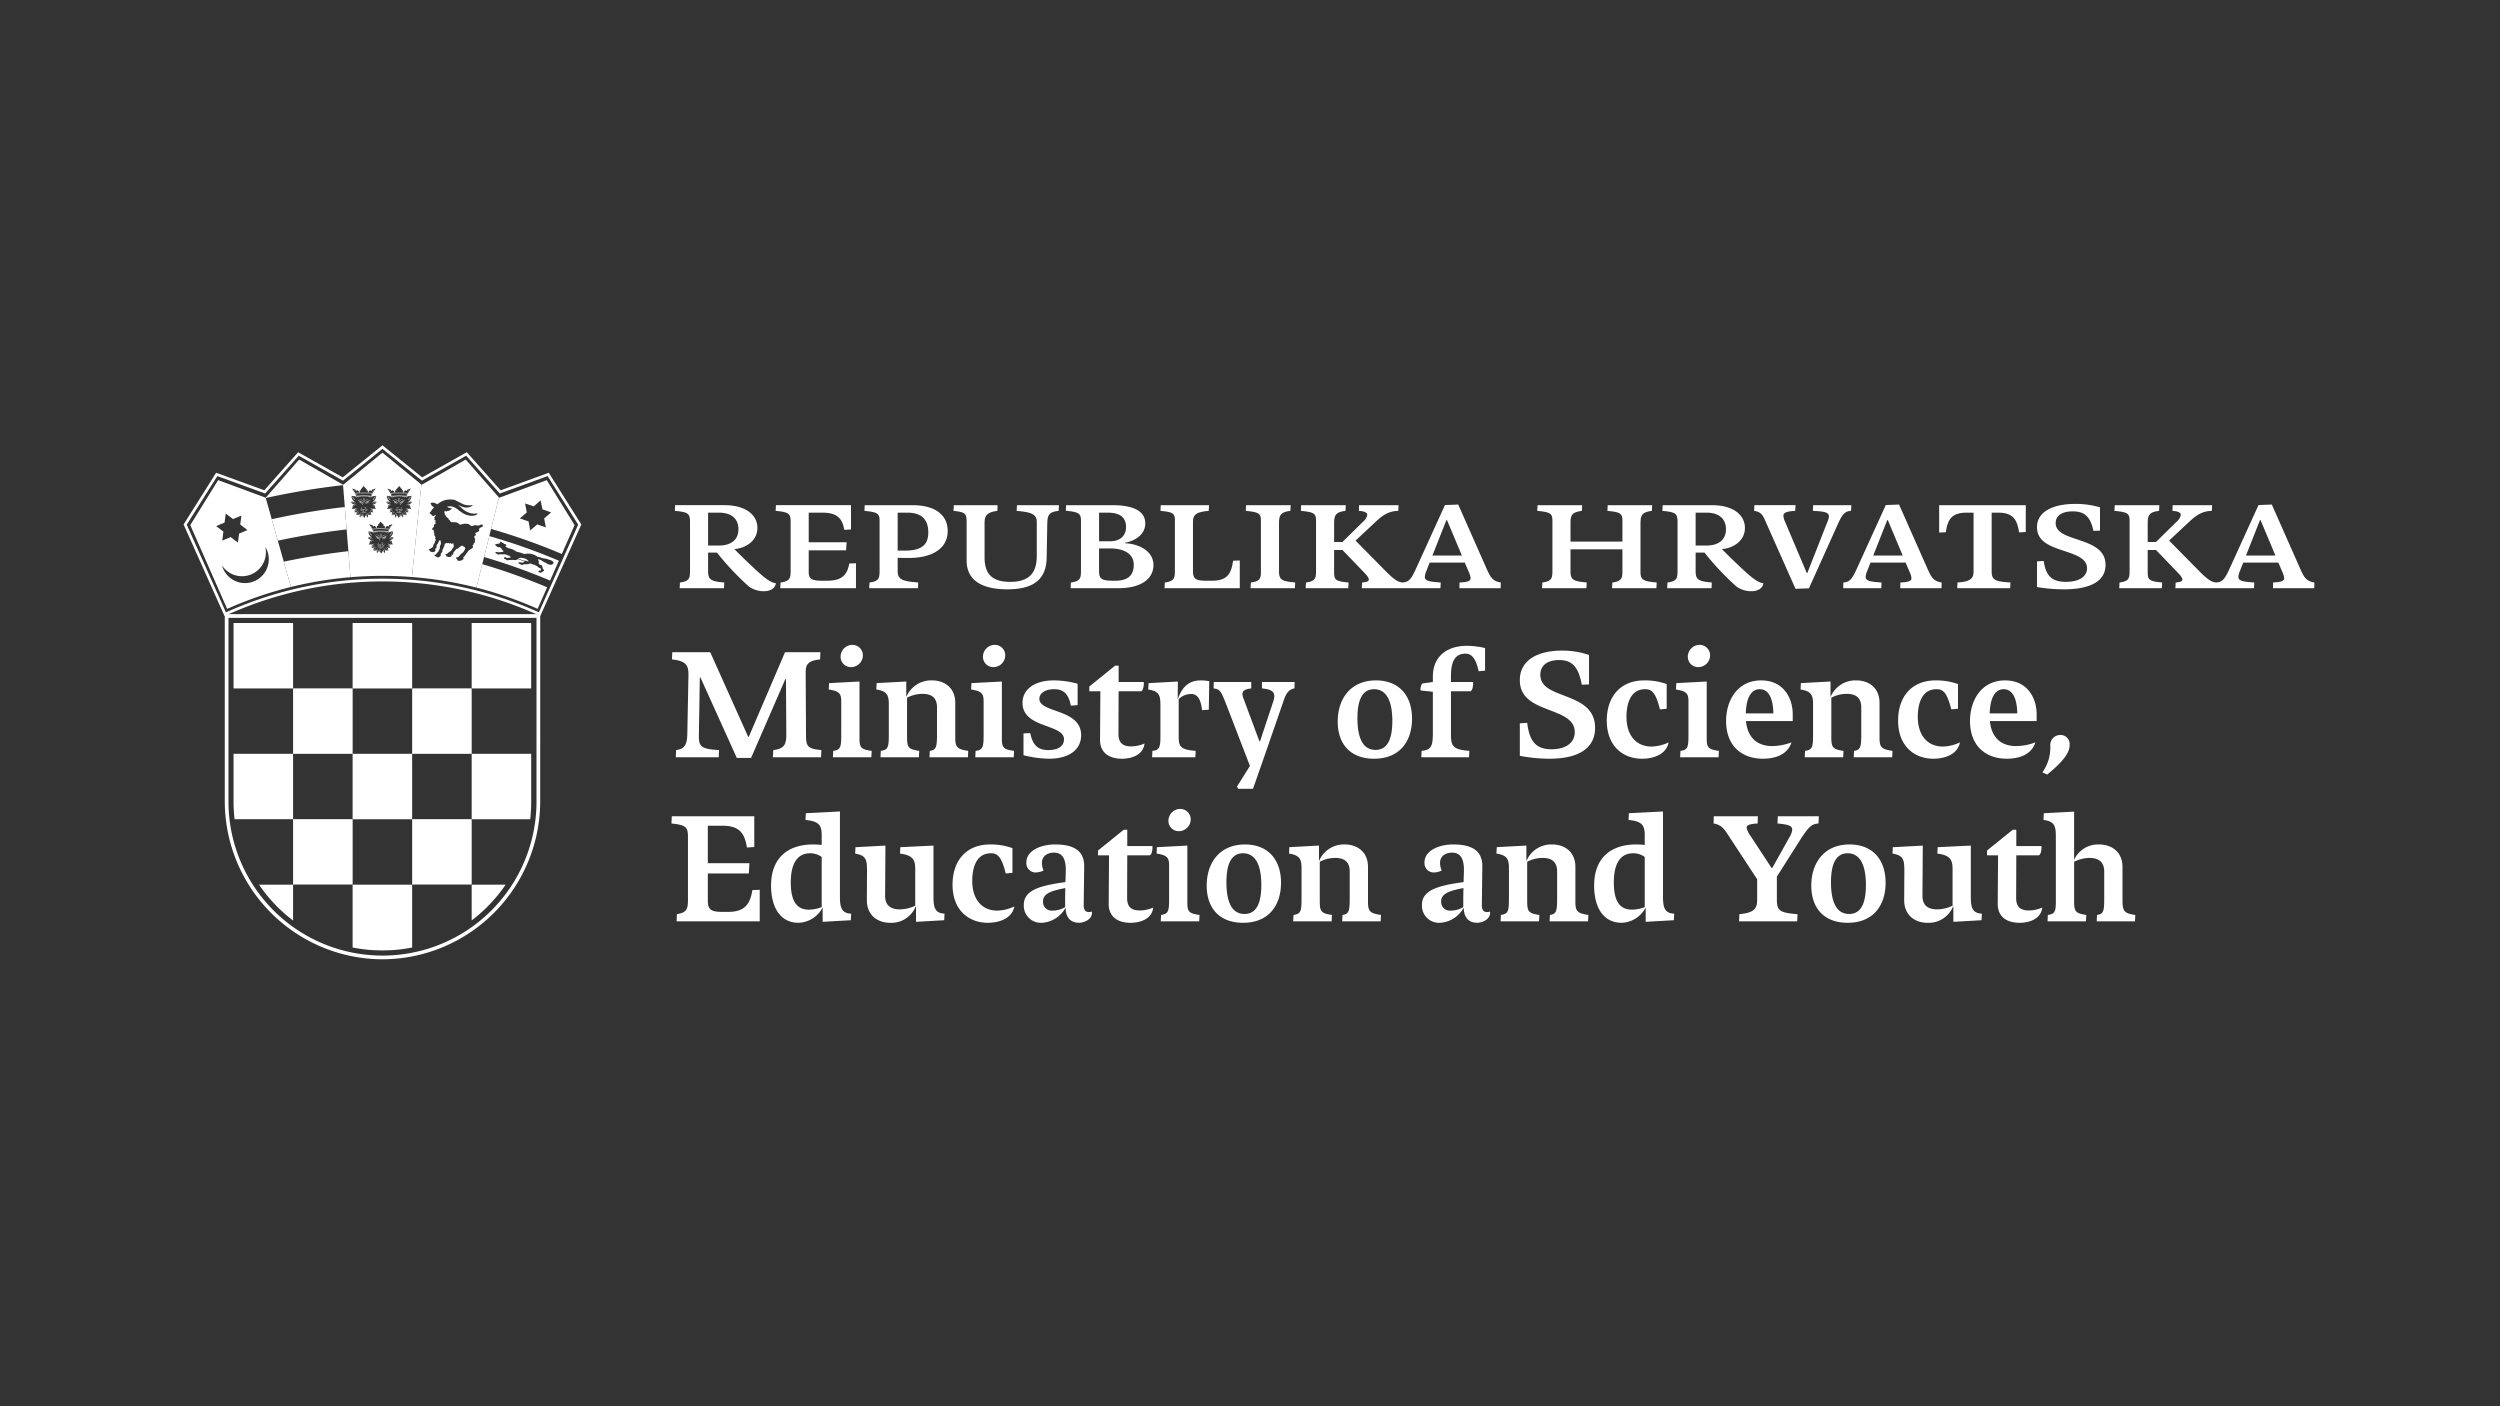 <svg xmlns="http://www.w3.org/2000/svg" xmlns:xlink="http://www.w3.org/1999/xlink" width="640" height="360" viewBox="0 0 640 360"><rect x="0" y="0" width="640" height="360" fill="#333333" stroke="none"/><defs><clipPath id="b"><rect width="640" height="360"/></clipPath></defs><g id="a" clip-path="url(#b)"><g transform="translate(-8.5 7)"><g transform="translate(2509.5 445)"><path d="M101.958,391.794V438.82a39.427,39.427,0,0,1-78.854,0V391.794Zm.952-.952H22.153v47.98A40.5,40.5,0,0,0,62.53,479.2h0a40.5,40.5,0,0,0,40.377-40.378Z" transform="translate(-2465.613 -685.619)" fill="#fff"/><rect width="15.242" height="16.752" transform="translate(-2441.212 -292.51)" fill="#fff"/><rect width="15.247" height="16.759" transform="translate(-2425.97 -275.777)" fill="#fff"/><path d="M26.876,478.229a38.258,38.258,0,0,0,.269,4.5H42.117V465.982H26.876Z" transform="translate(-2468.088 -725.007)" fill="#fff" fill-rule="evenodd"/><path d="M106.181,465.982H90.938v16.752h15.239Z" transform="translate(-2501.669 -725.007)" fill="#fff" fill-rule="evenodd"/><rect width="15.235" height="16.737" transform="translate(-2395.485 -242.296)" fill="#fff"/><path d="M155,545.536a38.917,38.917,0,0,0,8.692-9.156H155Z" transform="translate(-2535.251 -761.909)" fill="#fff" fill-rule="evenodd"/><rect width="15.247" height="16.737" transform="translate(-2425.97 -242.296)" fill="#fff"/><path d="M40.591,536.38a38.749,38.749,0,0,0,8.716,9.185V536.38Z" transform="translate(-2475.278 -761.909)" fill="#fff" fill-rule="evenodd"/><path d="M101.216,553.132a40.309,40.309,0,0,0,4.965-.662V536.38H90.938v16.089a40.127,40.127,0,0,0,4.953.662,45.8,45.8,0,0,0,5.325,0" transform="translate(-2501.669 -761.909)" fill="#fff" fill-rule="evenodd"/><path d="M169.988,482.734a42.2,42.2,0,0,0,.25-4.519V465.982H155v16.752Z" transform="translate(-2535.252 -725.007)" fill="#fff" fill-rule="evenodd"/><rect width="15.235" height="16.759" transform="translate(-2395.485 -275.777)" fill="#fff"/><path d="M106.181,395.607H90.938v16.752h15.239Z" transform="translate(-2501.669 -688.117)" fill="#fff" fill-rule="evenodd"/><rect width="15.228" height="16.752" transform="translate(-2380.25 -292.51)" fill="#fff"/><path d="M22.9,323.237l-12.169-4.5L3.6,330.246l9.444,21.45a97.33,97.33,0,0,1,16.321-5.609ZM10.227,330.5l.1-.039,2.052-.865.284-2.2.013-.1.082.06,1.773,1.346,2.053-.857.1-.039-.013.1-.278,2.2,1.769,1.351.083.064-.1.036-2.051.865-.282,2.2-.017.1-.08-.06-1.774-1.345-2.052.859-.1.039.012-.1.279-2.2-1.769-1.349Zm7.789,14.581a6.084,6.084,0,0,1-6.288-4.511A6.115,6.115,0,0,0,22.8,335.834h0a6.018,6.018,0,0,1,.881,2.768,6.087,6.087,0,0,1-5.669,6.478" transform="translate(-2455.889 -647.822)" fill="#fff"/><path d="M136.621,307.65l-11.274,6.468-.079-.065-2.417,23.673a97.563,97.563,0,0,1,16.5,2.707l5.778-23.062Zm4.228,17.227a.913.913,0,0,0-.183.042.435.435,0,0,1-.352.19H140.3a.91.91,0,0,0-.282.449c.132.4.015.554-.295.548a.262.262,0,0,1-.295.163.607.607,0,0,1-.395.232.5.5,0,0,0,.139.266c.186.3-.108.422-.38.428a1.319,1.319,0,0,1,.054.6c.271.168.318.344.054.521a.479.479,0,0,1-.062.662.555.555,0,0,1-.17.087.656.656,0,0,1-.147.474c-.093.072-.209.083-.124.219.147.238.108.537-.1.544-.047,0-.093,0-.093.076,0,.025-.023.05-.07.078a4.584,4.584,0,0,0-.705.471.076.076,0,0,1-.1.008,4.059,4.059,0,0,1-.783,1.058.676.676,0,0,1-.449.529.187.187,0,0,1-.147.149c.139.153.2.3.07.443a1.475,1.475,0,0,1-.6.4c-.465.12-.751.1-.922-.078-.17-.157-.1-.273,0-.32-.294.023-.341-.126-.333-.325.016-.1.039-.087.147-.081a1.4,1.4,0,0,0,.442-.128c.248-.281.5-.562.744-.846a1.587,1.587,0,0,0,.635-.575c.116-.217.248-.436.38-.651a.717.717,0,0,0-.372-.585c-.2-.014-.279-.1-.31-.227a.428.428,0,0,1-.148-.021.529.529,0,0,1-.317.115,3.121,3.121,0,0,1-.5.414.371.371,0,0,1-.318.25c-.411.047-.651.558-.875.763a.61.61,0,0,0-.2.329c-.016.269-.062.48-.217.482-.132-.006-.139-.019-.147-.035a.678.678,0,0,0-.178.008.322.322,0,0,1,.039.406.532.532,0,0,1-.4.182,1.588,1.588,0,0,1-.736-.093.312.312,0,0,1-.233-.332c-.147-.071-.178-.139-.155-.213a.148.148,0,0,1,.178-.117.135.135,0,0,1,.023.008,1.364,1.364,0,0,1,.279-.087,2.446,2.446,0,0,1,.829-.643,1.539,1.539,0,0,1,.294-.279,1.147,1.147,0,0,1,.411-.641.893.893,0,0,1,.108-.279.37.37,0,0,1,0-.129,2.7,2.7,0,0,1-.093-.742c-.488.287-.635.192-.705-.046-.17.151-.341.219-.465,0a.753.753,0,0,1-.511.042.557.557,0,0,0-.589.4,1.434,1.434,0,0,1-.217.662,5.61,5.61,0,0,1-.325.705.458.458,0,0,1-.039.226.4.4,0,0,1-.2.471,1.087,1.087,0,0,1-.2.327.482.482,0,0,1-.016.108.388.388,0,0,1-.085.479,4.271,4.271,0,0,1-.4.235.538.538,0,0,1-.45,0c-.248-.088-.225-.171-.2-.254a.273.273,0,0,1-.24,0,1.062,1.062,0,0,0-.147-.11c-.047-.1-.07-.182.069-.246a1.145,1.145,0,0,0,.38-.25.362.362,0,0,1,.17-.192.532.532,0,0,1,.295-.327,5.517,5.517,0,0,1,.318-.672.429.429,0,0,0,.046-.2c0-.06,0-.116.039-.149s.085-.047.023-.079a.633.633,0,0,1,.077-.527,1.076,1.076,0,0,0,.132-.884,1.335,1.335,0,0,1-.039-.391c-.031-.006-.078.006-.116-.029-.108-.064-.2-.006-.271.11-.062.145-.108.273-.178.273a.944.944,0,0,1-.418.738,1.294,1.294,0,0,0-.054.517c.023.184,0,.314-.093.331a.381.381,0,0,0-.24.233c-.008.042-.016.093-.023.153a.283.283,0,0,1-.008.4.09.09,0,0,1-.031.027.938.938,0,0,1-1.015.132c-.263-.107-.333-.219-.31-.337-.38-.033-.295-.325.008-.416a1.613,1.613,0,0,0,.86-.629c.015-.372.1-.622.295-.662a1.978,1.978,0,0,1,.2-.628.909.909,0,0,0,.124-.6c-.209-.134-.216-.271-.023-.411.062-.039.054-.078-.023-.114-.124-.016-.117-.137-.1-.254-.008-.06-.031-.093-.093-.1-.295-.043-.225-.161-.1-.287.054-.058.093-.145.031-.18a.354.354,0,0,1-.078-.213c-.186-.132-.1-.267,0-.4a.464.464,0,0,1-.163-.347c-.325-.016-.457-.184-.271-.423a1.45,1.45,0,0,1,.279-.3c.077-.124.155-.246.116-.368-.085-.24.209-.418.457-.6a.736.736,0,0,1-.047-.186c-.148-.139-.108-.271.047-.4a.536.536,0,0,1-.054-.19c-.356.069-.356-.141-.2-.488-.2-.12-.139-.333.233-.657a.327.327,0,0,1,.046-.17.793.793,0,0,0-.457.138.45.45,0,0,1-.434.021.565.565,0,0,0-.2-.188.266.266,0,0,1-.1-.283c-.418.02-.5-.29-.248-.478a.863.863,0,0,0,.286-.356,1.819,1.819,0,0,1,.589-.687.948.948,0,0,1,.046-.252.738.738,0,0,0-.341-.134.5.5,0,0,0-.256-.289c-.078-.047-.108-.091-.054-.2-.225-.2-.178-.324-.117-.438l.031.016a1.452,1.452,0,0,1,1.17.116.787.787,0,0,1,.372.271,5.571,5.571,0,0,1,.55-.376,2.735,2.735,0,0,1,.821-.463,3.36,3.36,0,0,1,1.224-.37,5.616,5.616,0,0,1,1.317-.05,2.275,2.275,0,0,1,1.046.314c.31.151.62.3.914.452a10.14,10.14,0,0,0,.961.478,4.112,4.112,0,0,0,1.356.233,2.336,2.336,0,0,0,.705-.052c.2-.05.31.071.1.2-1.518.924-2.7.1-3.7-.267a7.144,7.144,0,0,1,.976.775,5.087,5.087,0,0,0,1.573,1.091,3.785,3.785,0,0,0,1.612.38,3.9,3.9,0,0,0,.705-.049c.124-.017.178-.01.178.059a.2.2,0,0,1-.085.187,2.2,2.2,0,0,1-1.162.356,4.573,4.573,0,0,1-2.371-.614,12.528,12.528,0,0,1-1.518-1.091,3.529,3.529,0,0,0-1.34-.655,2.778,2.778,0,0,0-1.34.045.535.535,0,0,1,.286.153,2.215,2.215,0,0,0,.868.221c.2.027.132.163-.17.333a.819.819,0,0,1-.759.337c-.434.3-.6.118-.751-.078a.978.978,0,0,1-.1.358.285.285,0,0,1-.016.2.43.43,0,0,1,.093.332.276.276,0,0,0,.093.182.464.464,0,0,1,.17.3.28.28,0,0,0,.109.2,1.355,1.355,0,0,1,.264.25.665.665,0,0,1,.442.57.5.5,0,0,1,.325.387.55.55,0,0,1,.286.211,11.871,11.871,0,0,1,1.193.039,1.466,1.466,0,0,1,.906.548,1.454,1.454,0,0,0,.535-.006,1.755,1.755,0,0,1,.6-.163,3.376,3.376,0,0,1,1.053.033,1.067,1.067,0,0,1,.55.341.669.669,0,0,0,.806.089,1.262,1.262,0,0,1,1.092.016,1.009,1.009,0,0,1,.5-.078.566.566,0,0,1,.449-.2c.248-.01.434.031.38.353a.263.263,0,0,1-.132.2" transform="translate(-2518.398 -642.01)" fill="#fff"/><path d="M66.131,333.183a186.979,186.979,0,0,0-18.7,3.127l1.558,5.5q8.665-1.856,17.609-2.879Z" transform="translate(-2478.862 -655.394)" fill="#fff"/><path d="M63.956,314.1l-11.234-6.435-8.552,9.772-.016-.006.021.076a193.5,193.5,0,0,1,19.79-3.291Z" transform="translate(-2477.146 -642.02)" fill="#fff"/><path d="M53.9,359.647l1.833,6.474a97.07,97.07,0,0,1,15.239-2.5l-.537-6.664q-8.388.963-16.535,2.692" transform="translate(-2482.255 -667.856)" fill="#fff"/><path d="M95.274,330.566a.089.089,0,0,0,.093-.086.093.093,0,0,0-.093-.083.085.085,0,0,0-.079.083.092.092,0,0,0,.079.086" transform="translate(-2503.901 -653.934)" fill="#fff"/><path d="M107.358,353.392l-.6.327a.038.038,0,0,0-.014.058c.014.025.036.021.058.01l.6-.33c.021-.007.043-.018.007-.047-.015-.039-.029-.025-.043-.018" transform="translate(-2509.949 -665.983)" fill="#fff"/><path d="M107.346,354.074l-.517.208c-.021.01-.05.01-.029.047s.036.025.05.025l.517-.216c.015,0,.043-.007.022-.043s-.029-.029-.043-.021" transform="translate(-2509.98 -666.342)" fill="#fff"/><path d="M105.979,355.409l-.4.007c-.022,0-.036,0-.036.043s.014.039.036.039l.4-.011c.021,0,.029,0,.029-.039s-.007-.039-.029-.039" transform="translate(-2509.324 -667.045)" fill="#fff"/><path d="M105.995,353.637a.735.735,0,0,1-.352.029.214.214,0,0,1-.194-.136c0-.011,0-.015-.007-.022v-.478a1.306,1.306,0,0,0,.273-.039.467.467,0,0,0,.23-.154.3.3,0,0,0,.072-.229.189.189,0,0,0-.079-.133.343.343,0,0,0-.165-.054.65.65,0,0,0-.165.018.225.225,0,0,1-.065.018c-.029,0-.05,0-.043.043a.036.036,0,0,0,.043.029.273.273,0,0,0,.079-.015c.043,0,.093-.014.151-.014a.214.214,0,0,1,.115.036.125.125,0,0,1,.058.082.3.3,0,0,1-.058.173.353.353,0,0,1-.194.126,1.353,1.353,0,0,1-.618,0,.251.251,0,0,1-.151-.133.592.592,0,0,1,0-.277c.007-.021.021-.036-.022-.047s-.05.011-.05.025a.637.637,0,0,0,0,.33.358.358,0,0,0,.208.183,1.454,1.454,0,0,0,.309.039v.489a.259.259,0,0,1-.194.147,1.008,1.008,0,0,1-.359-.029v-.007c-.014-.007-.021,0-.036.029s.007.04.021.047a.882.882,0,0,0,.388.033.349.349,0,0,0,.216-.137.335.335,0,0,0,.216.137.85.85,0,0,0,.381-.033c.021-.007.036-.007.029-.047s-.021-.029-.036-.029" transform="translate(-2508.923 -665.478)" fill="#fff"/><path d="M96.3,331.208a2.071,2.071,0,0,0-.187.172,1.172,1.172,0,0,0-.129.216h.007c-.014.022-.007.039.021.054s.043,0,.05-.021a.676.676,0,0,1,.122-.2.865.865,0,0,1,.158-.162c.014-.014.036-.025.007-.054s-.036-.018-.05-.007" transform="translate(-2504.312 -654.353)" fill="#fff"/><path d="M107.878,347.941a.031.031,0,0,0-.043.009.733.733,0,0,1-.144.122c-.065.039-.136.083-.208.119a1.122,1.122,0,0,0-.366.111,1.631,1.631,0,0,0-.324.191c-.014.007-.014.021-.029.021l-.021.021a.231.231,0,0,1-.151.014.2.2,0,0,1-.129-.082.467.467,0,0,1-.079-.216.856.856,0,0,1-.007-.234.791.791,0,0,1,.043-.258.521.521,0,0,1,.094-.2c.014-.014.021-.029-.007-.05s-.043-.01-.043.007a.663.663,0,0,0-.115.226.613.613,0,0,0-.043.276,1.438,1.438,0,0,0,0,.248.527.527,0,0,0,.108.248.3.3,0,0,0,.166.111.241.241,0,0,0,.158-.007.456.456,0,0,0-.008.309.036.036,0,0,0,.05.018c.05-.022.086-.043.129-.061s.079-.036.129-.054.117-.049.175-.078a.212.212,0,0,0,.071-.036.4.4,0,0,0,.135-.12h-.007a.407.407,0,0,0,.1-.172,1.431,1.431,0,0,0,.014-.176,1.566,1.566,0,0,0,.2-.115.99.99,0,0,0,.158-.129c.021-.014.029-.029,0-.054,0,0-.007-.007-.007-.009m-.869.821a.987.987,0,0,0-.129.054c-.029.014-.058.025-.094.043a.557.557,0,0,1,.036-.266.041.041,0,0,0,.007-.029c.035-.025.071-.048.107-.071a.206.206,0,0,0-.006.049.218.218,0,0,0,.129.2l-.05.021m.287-.205a.129.129,0,0,1-.021.071c-.012.009-.024.019-.036.026s-.044.023-.066.035h-.028a.147.147,0,0,1-.144-.147.151.151,0,0,1,.151-.147.147.147,0,0,1,.144.147Zm.144-.147a.513.513,0,0,1-.072.14h0v-.007a.213.213,0,0,0-.148-.2,1.163,1.163,0,0,1,.242-.065.444.444,0,0,1-.021.137" transform="translate(-2509.722 -662.897)" fill="#fff"/><path d="M94.583,329.676c.036.014.079.032.122.054a.554.554,0,0,1,.122.061c.036.011.05,0,.057-.018a.416.416,0,0,0-.007-.309.31.31,0,0,0,.173.007.347.347,0,0,0,.165-.111.5.5,0,0,0,.086-.247,1.659,1.659,0,0,0-.029-.524.55.55,0,0,0-.115-.227v0c-.007-.011-.021-.036-.05-.011s-.021.039-.007.058a.992.992,0,0,1,.108.2,1.048,1.048,0,0,1,.029.259,1.237,1.237,0,0,1,0,.23.474.474,0,0,1-.086.216.206.206,0,0,1-.122.086.243.243,0,0,1-.158-.014c0-.011,0-.018-.014-.022s-.029-.014-.029-.021a2.372,2.372,0,0,0-.324-.194,1.164,1.164,0,0,0-.366-.108,1.393,1.393,0,0,1-.2-.118,1.63,1.63,0,0,1-.151-.122s-.007-.005-.007-.007a.031.031,0,0,0-.043.007c-.036.025-.021.04,0,.054a.647.647,0,0,0,.158.129,1.667,1.667,0,0,0,.187.119.367.367,0,0,0,.029.176.531.531,0,0,0,.237.291,1.777,1.777,0,0,0,.237.111m.125-.32c.026.018.052.037.076.058v-.007c.007.014.007.021.014.029a.492.492,0,0,1,.029.269.385.385,0,0,0-.1-.047,1.2,1.2,0,0,0-.122-.05l-.023-.009a.217.217,0,0,0,.127-.242m-.175-.1.071.039a.141.141,0,0,1,.043.1v.008a.144.144,0,0,1-.137.147H94.5a.142.142,0,0,1-.053-.011l-.014-.007a.149.149,0,0,1-.077-.129.153.153,0,0,1,.144-.151.132.132,0,0,1,.037,0m-.249.175c-.01-.01-.022-.02-.031-.031a.475.475,0,0,1-.072-.137.445.445,0,0,1-.021-.137,1.349,1.349,0,0,1,.258.076.214.214,0,0,0-.137.2.264.264,0,0,0,0,.027" transform="translate(-2503.125 -652.854)" fill="#fff"/><path d="M107.981,349.514a.1.1,0,0,0-.1.086.1.1,0,0,0,.086.1.089.089,0,0,0,.1-.086V349.6a.093.093,0,0,0-.086-.086" transform="translate(-2510.551 -663.955)" fill="#fff"/><path d="M104.875,354.329c.007-.032-.007-.047-.029-.047l-.51-.208c-.014-.007-.021-.014-.043.021s0,.043.022.043l.5.216c.029,0,.05.007.058-.025" transform="translate(-2508.666 -666.342)" fill="#fff"/><path d="M95.686,334.638c.014-.036,0-.043-.022-.058l-.589-.327c-.021-.007-.036-.018-.058.018s0,.047.007.047l.61.331c.022.01.036.025.051-.011" transform="translate(-2503.803 -655.952)" fill="#fff"/><path d="M98.236,334.956c-.021-.036-.029-.029-.043-.021l-.517.208c-.022.011-.05.011-.029.047s.036.025.05.025l.517-.215c.014,0,.043-.007.021-.043" transform="translate(-2505.182 -656.309)" fill="#fff"/><path d="M104.84,353.778c.014-.036,0-.043-.021-.058l-.589-.327c-.021-.007-.036-.018-.058.018s0,.047.007.047l.61.331c.022.01.036.025.05-.011" transform="translate(-2508.602 -665.985)" fill="#fff"/><path d="M96.842,334.5a.735.735,0,0,1-.352.029.214.214,0,0,1-.194-.137c0-.01,0-.014-.007-.021v-.478a1.308,1.308,0,0,0,.273-.04.463.463,0,0,0,.23-.154.3.3,0,0,0,.072-.23.19.19,0,0,0-.079-.133.346.346,0,0,0-.165-.054.649.649,0,0,0-.165.018.226.226,0,0,1-.065.018c-.029,0-.05,0-.043.043a.037.037,0,0,0,.043.029.288.288,0,0,0,.079-.015c.043,0,.093-.014.151-.014a.215.215,0,0,1,.115.036.125.125,0,0,1,.057.082.3.3,0,0,1-.057.173.356.356,0,0,1-.194.126,1.353,1.353,0,0,1-.618,0,.251.251,0,0,1-.151-.133.592.592,0,0,1,0-.277c.007-.021.021-.036-.022-.047s-.05.011-.05.025a.637.637,0,0,0,0,.33.359.359,0,0,0,.208.183,1.486,1.486,0,0,0,.309.039v.489a.257.257,0,0,1-.194.147,1,1,0,0,1-.359-.029V334.5c-.014-.007-.021,0-.036.029s.007.039.021.047a.883.883,0,0,0,.388.032.346.346,0,0,0,.216-.136.333.333,0,0,0,.216.136.851.851,0,0,0,.381-.032c.021-.007.036-.007.029-.047s-.022-.029-.036-.029" transform="translate(-2504.125 -655.445)" fill="#fff"/><path d="M106.874,348.57a2.619,2.619,0,0,1,.417-.291.686.686,0,0,1,.323-.1.038.038,0,0,0,.036-.039c0-.032-.021-.032-.036-.032a.636.636,0,0,0-.359.1,2.16,2.16,0,0,0-.417.295c-.029.014-.043.029-.007.054s.036.014.043.007" transform="translate(-2509.989 -663.219)" fill="#fff"/><path d="M104.427,349.7a.089.089,0,0,0,.093-.086.093.093,0,0,0-.093-.083.085.085,0,0,0-.079.083.092.092,0,0,0,.079.086" transform="translate(-2508.699 -663.967)" fill="#fff"/><path d="M96.825,336.269l-.4.008c-.022,0-.036,0-.036.043s.014.04.036.04l.4-.011c.021,0,.029,0,.029-.039s-.007-.04-.029-.04" transform="translate(-2504.526 -657.012)" fill="#fff"/><path d="M103.737,348.815c.036.014.079.032.122.054a.575.575,0,0,1,.122.061c.036.011.05,0,.057-.018a.416.416,0,0,0-.007-.309.315.315,0,0,0,.173.008.354.354,0,0,0,.165-.111.5.5,0,0,0,.086-.248,1.678,1.678,0,0,0-.029-.524.557.557,0,0,0-.115-.226v0c-.007-.011-.021-.036-.05-.011s-.021.039-.007.058a.983.983,0,0,1,.108.2,1.042,1.042,0,0,1,.029.258,1.236,1.236,0,0,1,0,.23.469.469,0,0,1-.086.216.206.206,0,0,1-.122.086.243.243,0,0,1-.158-.014c0-.011,0-.018-.014-.021s-.029-.015-.029-.022a2.379,2.379,0,0,0-.324-.194,1.165,1.165,0,0,0-.366-.108,1.387,1.387,0,0,1-.2-.118,1.711,1.711,0,0,1-.151-.122s-.007-.006-.007-.008a.031.031,0,0,0-.043.008c-.036.025-.021.039,0,.054a.661.661,0,0,0,.158.129,1.737,1.737,0,0,0,.187.118.373.373,0,0,0,.029.176.531.531,0,0,0,.237.291,1.773,1.773,0,0,0,.237.111m.125-.32c.026.018.052.037.076.058v-.007c.007.014.007.021.014.029a.492.492,0,0,1,.029.269.385.385,0,0,0-.1-.047,1.218,1.218,0,0,0-.122-.05l-.023-.009a.217.217,0,0,0,.127-.242m-.175-.1.071.039a.142.142,0,0,1,.043.1v.007a.143.143,0,0,1-.137.147h-.014a.141.141,0,0,1-.053-.011l-.014-.007a.149.149,0,0,1-.077-.129.153.153,0,0,1,.144-.151.135.135,0,0,1,.037,0m-.249.175c-.01-.01-.022-.02-.031-.031a.475.475,0,0,1-.072-.137.443.443,0,0,1-.021-.137,1.352,1.352,0,0,1,.258.076.214.214,0,0,0-.137.2.264.264,0,0,0,0,.027" transform="translate(-2507.923 -662.886)" fill="#fff"/><path d="M105.449,350.347a2.131,2.131,0,0,0-.187.172,1.2,1.2,0,0,0-.129.216h.007c-.014.021-.007.039.021.054s.043,0,.05-.021a.677.677,0,0,1,.122-.2.85.85,0,0,1,.158-.162c.014-.014.036-.025.007-.054s-.036-.018-.05-.007" transform="translate(-2509.11 -664.386)" fill="#fff"/><path d="M95.721,335.19c.007-.032-.007-.047-.029-.047l-.51-.208c-.014-.007-.021-.014-.043.021s0,.043.022.043l.5.216c.029,0,.05.007.058-.025" transform="translate(-2503.867 -656.31)" fill="#fff"/><path d="M103.838,348.117a.674.674,0,0,1,.352.1,2.031,2.031,0,0,1,.452.316.03.03,0,0,0,.05,0c.022-.029.015-.04,0-.054a2.506,2.506,0,0,0-.467-.327.779.779,0,0,0-.388-.108c-.036,0-.058,0-.05.039s.022.036.05.036" transform="translate(-2508.404 -663.183)" fill="#fff"/><path d="M117.073,334.935l-.51.208c-.021,0-.036.014-.029.047s.029.025.057.025l.5-.216c.022,0,.043-.007.022-.043s-.029-.029-.043-.021" transform="translate(-2515.086 -656.31)" fill="#fff"/><path d="M117.079,334.254l-.589.327c-.021.014-.036.021-.021.058s.029.021.05.01l.61-.33c.007,0,.029-.011.007-.047s-.036-.025-.058-.018" transform="translate(-2515.049 -655.952)" fill="#fff"/><path d="M97.72,329.431a2.618,2.618,0,0,1,.417-.291.686.686,0,0,1,.323-.1A.038.038,0,0,0,98.5,329c0-.032-.021-.032-.036-.032a.635.635,0,0,0-.359.1,2.158,2.158,0,0,0-.417.294c-.029.014-.043.029-.007.054s.036.014.043.007" transform="translate(-2505.191 -653.186)" fill="#fff"/><path d="M116.43,331.628c.007.018.021.036.05.021s.036-.032.021-.054h.007a1.172,1.172,0,0,0-.129-.216,2.071,2.071,0,0,0-.187-.172c-.014-.011-.021-.021-.05.007s-.007.039.007.054a.835.835,0,0,1,.158.162.667.667,0,0,1,.122.2" transform="translate(-2514.874 -654.353)" fill="#fff"/><path d="M115.861,334.5a1,1,0,0,1-.359.029.256.256,0,0,1-.194-.147V333.9a1.494,1.494,0,0,0,.309-.039.362.362,0,0,0,.208-.183.647.647,0,0,0,0-.33c0-.014-.008-.036-.05-.025s-.029.025-.021.047a.6.6,0,0,1,0,.277.253.253,0,0,1-.151.133,1.355,1.355,0,0,1-.618,0,.353.353,0,0,1-.194-.126.3.3,0,0,1-.058-.173.124.124,0,0,1,.058-.082.213.213,0,0,1,.115-.036c.058,0,.108.011.151.014a.313.313,0,0,0,.079.015.037.037,0,0,0,.043-.029c.007-.039-.014-.043-.043-.043a.234.234,0,0,1-.064-.018.653.653,0,0,0-.166-.018.35.35,0,0,0-.165.054.192.192,0,0,0-.079.133.3.3,0,0,0,.072.23.467.467,0,0,0,.23.154,1.308,1.308,0,0,0,.273.04v.478c-.007.007-.007.011-.007.021a.216.216,0,0,1-.194.137.735.735,0,0,1-.352-.029c-.014,0-.029-.011-.036.029s.007.039.029.047a.851.851,0,0,0,.381.032.332.332,0,0,0,.216-.137.345.345,0,0,0,.216.137.882.882,0,0,0,.388-.032c.014-.007.036-.014.022-.047s-.022-.036-.036-.029Z" transform="translate(-2514.096 -655.445)" fill="#fff"/><path d="M117.362,328.789s-.007.006-.007.007a1.629,1.629,0,0,1-.151.122,1.467,1.467,0,0,1-.2.118,1.177,1.177,0,0,0-.366.107,2.429,2.429,0,0,0-.324.194c0,.007-.014.018-.029.021s-.014.011-.014.022a.243.243,0,0,1-.158.014.208.208,0,0,1-.122-.086.469.469,0,0,1-.086-.216,1.237,1.237,0,0,1,0-.23,1.048,1.048,0,0,1,.029-.259.979.979,0,0,1,.108-.2c.014-.018.021-.032-.007-.058s-.043,0-.05.01v0a.557.557,0,0,0-.115.227,1.677,1.677,0,0,0-.029.524.5.5,0,0,0,.086.247.347.347,0,0,0,.165.111.31.31,0,0,0,.173-.007.415.415,0,0,0-.007.309c.007.018.021.029.057.018a.554.554,0,0,1,.122-.061c.043-.022.086-.039.122-.054a1.836,1.836,0,0,0,.237-.111.39.39,0,0,0,.144-.122.385.385,0,0,0,.093-.169.374.374,0,0,0,.029-.176,1.6,1.6,0,0,0,.187-.118.647.647,0,0,0,.158-.129c.021-.015.036-.029,0-.054a.031.031,0,0,0-.043-.007m-.826.819a1.094,1.094,0,0,0-.122.05.37.37,0,0,0-.1.047.491.491,0,0,1,.029-.269c.007-.007.007-.014.014-.029v.008c.024-.02.05-.039.076-.058a.211.211,0,0,0,0,.043.215.215,0,0,0,.13.2l-.023.009m.175-.079-.014.007a.142.142,0,0,1-.053.011h-.014a.144.144,0,0,1-.137-.147v-.007a.141.141,0,0,1,.043-.1l.071-.039a.151.151,0,0,1,.037,0,.153.153,0,0,1,.144.151.15.15,0,0,1-.077.129m.249-.269a.475.475,0,0,1-.072.137c-.01.011-.021.02-.031.031a.258.258,0,0,0,0-.028.214.214,0,0,0-.137-.2,1.349,1.349,0,0,1,.258-.076.445.445,0,0,1-.021.137" transform="translate(-2514.715 -652.854)" fill="#fff"/><path d="M95.866,303.941l-10.054,8.232-.04-.023L87.68,335.83a97.878,97.878,0,0,1,15.735-.049l2.417-23.673Zm1.833,9.383c.276.038.41.137.374.305s.05.131.194.052c.316-.167.546.072.653.355.079.183.158.183.173-.014a1.86,1.86,0,0,1,.007-.2c.021-.223.086-.287.208-.223.165.072.183.021.143-.059-.029-.065-.093-.129-.064-.223.007-.068.064-.092.151-.1.183-.244.46-.485.643-.729.183.244.381.485.56.729.086.005.137.029.151.1.021.091-.05.158-.079.217-.043.083-.029.135.137.056.122-.063.183,0,.208.223.007.069.007.14.014.208.007.2.093.2.165.014.108-.284.352-.522.668-.355.144.079.2.106.183-.052s.108-.268.388-.305a1.325,1.325,0,0,0,.582-.255l-.417.681a.189.189,0,0,0-.057-.056c-.079-.038-.183.023-.237.138s-.036.237.036.276a.034.034,0,0,0,.029.011l-.1.16c-.768-.074-1.53-.118-2.291-.118a19.006,19.006,0,0,0-2.262.135l-.108-.183a.11.11,0,0,0,.086-.007c.079-.036.093-.158.036-.277a.206.206,0,0,0-.244-.138.161.161,0,0,0-.065.115l-.445-.736a1.367,1.367,0,0,0,.582.255m4.956.62c-.043.077-.1.128-.151.1s-.05-.115-.014-.192.115-.117.172-.091v0c.05.027.036.106-.007.183m-.506.659a.121.121,0,0,0-.115.129.118.118,0,0,0,.115.117.2.2,0,0,0,.043-.005l-.029.091v.011a19.7,19.7,0,0,0-2.033-.113,16.021,16.021,0,0,0-2.033.129l-.029-.129c.007.011.036.016.05.016a.119.119,0,0,0,.122-.115v-.007a.122.122,0,0,0-.115-.124H98.12a.131.131,0,0,0-.115.076l-.05-.171a18.534,18.534,0,0,1,2.176-.122c.711,0,1.451.038,2.183.11l-.058.161a.119.119,0,0,0-.108-.054m.065.109v.009a.062.062,0,0,1-.058.061h-.007a.062.062,0,0,1-.05-.061.059.059,0,0,1,.05-.058.062.062,0,0,1,.065.049m-.007.348c-.007.029-.043.036-.122.029-.646-.058-1.286-.092-1.932-.092a17.437,17.437,0,0,0-2.047.1c-.036.006-.072-.088-.021-.084a15.625,15.625,0,0,1,2.047-.115,18.594,18.594,0,0,1,2.054.115c.029,0,.022.032.022.043m-4.152-.332v-.007a.055.055,0,0,1,.058-.058h.007a.058.058,0,0,1,.05.058.061.061,0,0,1-.05.061.056.056,0,0,1-.065-.054m2.069-.407a18.914,18.914,0,0,0-2.234.126c-.036,0-.05-.083-.036-.083a18.726,18.726,0,0,1,2.27-.133c.754,0,1.515.041,2.27.117.029.006.014.092-.014.086-.754-.075-1.508-.113-2.255-.113m-2.435-.327-.029-.036s-.014-.005-.014-.01c-.029-.079-.043-.166,0-.183v0a.141.141,0,0,1,.172.091c.029.078.029.169-.014.2s-.086-.007-.115-.056m-3.058,8.7c.165.079.179.027.137-.056-.029-.059-.1-.126-.079-.217.014-.069.065-.092.151-.1.179-.244.377-.485.56-.729.183.244.46.485.643.729.086.005.144.029.151.1.029.093-.036.158-.065.223-.039.081-.021.131.144.059.122-.065.187,0,.208.223a1.868,1.868,0,0,1,.007.2c.014.2.093.2.173.014.108-.284.337-.522.653-.355.144.079.23.117.194-.052s.1-.268.374-.305a1.367,1.367,0,0,0,.582-.255l-.445.737a.163.163,0,0,0-.065-.115.206.206,0,0,0-.244.138c-.058.118-.043.24.036.276a.11.11,0,0,0,.086.007l-.108.183a19.006,19.006,0,0,0-2.262-.135c-.762,0-1.523.045-2.291.118l-.1-.16a.034.034,0,0,0,.029-.011c.072-.039.09-.161.036-.276s-.158-.176-.237-.138a.182.182,0,0,0-.057.056l-.417-.681a1.323,1.323,0,0,0,.582.255c.28.038.406.147.388.305s.04.131.183.052c.316-.167.56.072.668.355.072.185.158.182.165-.014.007-.068.007-.14.014-.208.025-.223.086-.285.208-.223m3.3.356c0,.005-.014.01-.014.01l-.029.036c-.029.049-.057.077-.115.056s-.043-.118-.014-.2a.141.141,0,0,1,.172-.092v0c.043.018.029.1,0,.183m-4.539,1.07a18.706,18.706,0,0,1,2.054-.115,15.614,15.614,0,0,1,2.047.115c.05,0,.014.09-.021.084a17.457,17.457,0,0,0-2.047-.1c-.647,0-1.286.034-1.932.092-.079.007-.115,0-.122-.029,0-.011-.007-.043.022-.043m-.029-.3v-.009a.061.061,0,0,1,.065-.048.058.058,0,0,1,.05.057.062.062,0,0,1-.05.061h-.007a.063.063,0,0,1-.058-.061m4.094-.118h-.007a.122.122,0,0,0-.115.124v.007a.118.118,0,0,0,.122.115c.014,0,.043-.005.05-.016l-.029.129a16.021,16.021,0,0,0-2.033-.129,19.674,19.674,0,0,0-2.033.113v-.011l-.029-.091a.171.171,0,0,0,.043.005.118.118,0,0,0,.115-.117.121.121,0,0,0-.115-.129.118.118,0,0,0-.108.054l-.058-.162c.733-.072,1.472-.109,2.183-.109a18.428,18.428,0,0,1,2.176.122l-.05.171a.131.131,0,0,0-.115-.076m.065.118v.007a.057.057,0,0,1-.065.054.062.062,0,0,1-.05-.061.058.058,0,0,1,.05-.057h.007a.055.055,0,0,1,.058.057m-2.069-.4c-.747,0-1.5.038-2.255.113-.029.005-.043-.081-.014-.087.754-.075,1.515-.117,2.27-.117a18.832,18.832,0,0,1,2.27.133c.014,0,0,.083-.036.083a18.907,18.907,0,0,0-2.234-.126m-2.367-.467c.036.077.036.167-.014.192s-.108-.025-.151-.1-.058-.156-.007-.183v0c.057-.025.122.016.172.092m-4.442-9.636c.28.038.406.147.388.305s.039.131.183.052c.316-.167.561.072.668.355.072.185.158.181.165-.014.008-.068.008-.14.015-.208.025-.223.086-.285.208-.223.166.079.18.027.137-.056-.029-.059-.1-.126-.079-.217.014-.068.065-.092.151-.1.18-.244.377-.485.561-.729.183.244.46.485.643.729.086.005.144.029.151.1.029.093-.036.158-.065.223-.039.08-.021.131.144.059.122-.065.187,0,.208.223a1.86,1.86,0,0,1,.007.2c.014.2.093.2.172.014.108-.284.337-.522.654-.355.144.079.23.117.194-.052s.1-.268.374-.305a1.362,1.362,0,0,0,.582-.255l-.445.736a.157.157,0,0,0-.065-.115.206.206,0,0,0-.244.138c-.058.119-.043.241.036.277a.11.11,0,0,0,.086.007l-.108.183a18.994,18.994,0,0,0-2.262-.135c-.761,0-1.523.045-2.291.118l-.1-.16a.035.035,0,0,0,.029-.011c.071-.039.089-.161.036-.276s-.158-.176-.237-.138a.185.185,0,0,0-.058.056l-.417-.681a1.325,1.325,0,0,0,.582.255m4.931.623c0,.005-.015.01-.015.01l-.029.036c-.029.049-.058.077-.115.056s-.043-.118-.014-.2a.141.141,0,0,1,.173-.091v0c.043.018.029.1,0,.183m-4.54,1.07a18.593,18.593,0,0,1,2.054-.115,15.628,15.628,0,0,1,2.047.115c.05,0,.014.09-.022.084a17.437,17.437,0,0,0-2.047-.1c-.647,0-1.286.034-1.932.092-.079.007-.115,0-.122-.029,0-.01-.007-.043.021-.043m-.029-.3v-.009a.062.062,0,0,1,.064-.049.058.058,0,0,1,.05.058.061.061,0,0,1-.05.061h-.007a.062.062,0,0,1-.057-.061m4.094-.118H93.1a.121.121,0,0,0-.115.124v.007a.118.118,0,0,0,.122.115c.014,0,.043-.005.05-.016l-.029.129a16.015,16.015,0,0,0-2.033-.129,19.7,19.7,0,0,0-2.033.113v-.011l-.029-.091a.188.188,0,0,0,.043.005.118.118,0,0,0,.115-.117.122.122,0,0,0-.115-.129.12.12,0,0,0-.108.054l-.058-.161c.733-.072,1.473-.11,2.183-.11a18.528,18.528,0,0,1,2.176.122l-.05.171a.132.132,0,0,0-.115-.076m.065.118v.007a.056.056,0,0,1-.065.054.061.061,0,0,1-.05-.061.058.058,0,0,1,.05-.058h.007a.055.055,0,0,1,.058.058m-2.068-.4c-.747,0-1.5.038-2.256.113-.029.006-.043-.08-.014-.086.754-.075,1.515-.117,2.27-.117a18.727,18.727,0,0,1,2.27.133c.014,0,0,.083-.036.083a18.911,18.911,0,0,0-2.233-.126m-2.367-.467c.036.078.036.167-.014.192s-.108-.025-.151-.1-.058-.156-.007-.183v0c.058-.025.122.016.172.091m3.189,6.544v-.007c-.014-.1-.036-.216-.043-.331a1.667,1.667,0,0,1,.008-.33c0-.018.007-.032-.029-.036s-.036.014-.036.032a1.7,1.7,0,0,0-.007.338c.007.082.014.169.029.255-.021-.022-.05-.043-.072-.065.007-.011,0-.018-.007-.025a.776.776,0,0,1-.065-.237.826.826,0,0,1,.014-.23c0-.018.014-.025-.021-.036s-.036,0-.036.018a.53.53,0,0,0-.021.258,1.525,1.525,0,0,0,.043.173.84.84,0,0,1-.079-.05c-.007,0-.036.029-.05.039,0-.025-.007-.05-.007-.079s-.029-.076-.043-.108c-.007-.015-.021-.032-.043-.015s-.015.029-.007.043l.021.075a.7.7,0,0,1-.345.6,2.742,2.742,0,0,0,.007-.488,1.163,1.163,0,0,0-.122-.395.037.037,0,0,0-.05-.011c-.021.014-.014.029-.007.043a.892.892,0,0,1,.115.368,1.9,1.9,0,0,1,0,.4.419.419,0,0,0-.194-.277.369.369,0,0,1-.122-.233v-.244a.748.748,0,0,1,.014-.176c0-.018,0-.04-.036-.047s-.043.01-.043.032a1.8,1.8,0,0,0-.021.19c-.007.071,0,.154,0,.226-.058.043-.122.079-.172.122a.668.668,0,0,0,.05-.2.734.734,0,0,0-.022-.251c0-.015,0-.029-.029-.022s-.029.022-.029.036a.623.623,0,0,1,.015.23.571.571,0,0,1-.065.241.327.327,0,0,1-.079.1,1.66,1.66,0,0,0,.029-.266,1.852,1.852,0,0,0-.007-.344c0-.014-.007-.029-.036-.025s-.029.021-.029.036a1.707,1.707,0,0,1,.007.331c-.007.111-.021.223-.036.33v.014a1.231,1.231,0,0,0-.165.194,2.157,2.157,0,0,1-.05-.61c0-.083.058-.237.05-.305a1.336,1.336,0,0,1,.1-.151.384.384,0,0,1,.137-.108c.014-.007.029-.011.021-.039,0,0,0-.007,0-.009a.033.033,0,0,0-.047-.009.5.5,0,0,0-.158.126.774.774,0,0,0-.108.158c-.043.04-.065.187-.122.208a1.4,1.4,0,0,1-.474.1.644.644,0,0,0,.2-.092.622.622,0,0,0,.172-.23.031.031,0,0,0-.021-.047c-.029-.011-.036.007-.036.018a.566.566,0,0,1-.158.208.673.673,0,0,1-.276.118c-.043,0-.072.011-.122.011a.5.5,0,0,0,.158-.129.934.934,0,0,0,.144-.247.587.587,0,0,1,.151-.252.792.792,0,0,1,.237-.154c.015-.007.036-.011.029-.039a.045.045,0,0,0-.05-.022.72.72,0,0,0-.258.173.662.662,0,0,0-.166.269.653.653,0,0,1-.136.23.408.408,0,0,1-.173.133,3.089,3.089,0,0,0,.122-.575.738.738,0,0,1,.172-.24s0,0,.007,0,.015-.009.015-.018c.036-.039.064-.079.093-.111a1.061,1.061,0,0,1,.093-.091c.014-.011.029-.022.007-.047s-.029-.01-.043,0a.674.674,0,0,0-.1.1.258.258,0,0,0-.058.065,1.954,1.954,0,0,1-.244.155,1.15,1.15,0,0,1-.539.082,2.665,2.665,0,0,1,.366-.355.486.486,0,0,1,.366-.126c.014,0,.029.01.036-.025s-.007-.036-.021-.036a.552.552,0,0,0-.417.133,1.856,1.856,0,0,0-.323.309.413.413,0,0,1,.036-.092,2.667,2.667,0,0,1,.223-.344,1.047,1.047,0,0,1,.323-.252c.021,0,.029-.01.021-.039s-.036-.021-.05-.01a1.068,1.068,0,0,0-.344.262,1.692,1.692,0,0,0-.2.3,1.29,1.29,0,0,1,.072-.227.817.817,0,0,1,.194-.284.392.392,0,0,1,.079-.068c.065-.04.122-.076.122-.1a.434.434,0,0,1,.223-.079c.029,0,.043-.011.036-.036s-.014-.025-.043-.025a.777.777,0,0,0-.183.054c-.057.029-.115.054-.172.082a.745.745,0,0,0-.129.039,1.212,1.212,0,0,1-.668.079c.072-.034.147-.065.223-.091a.966.966,0,0,1,.266-.054c.014,0,.036,0,.036-.032v0a.035.035,0,0,0-.043-.03.812.812,0,0,0-.276.061,2.053,2.053,0,0,0-.266.1.166.166,0,0,1-.158-.043.606.606,0,0,0,.2-.381,1.849,1.849,0,0,1,.316-.255.408.408,0,0,1,.309-.061c.029,0,.036.014.043-.021s-.008-.036-.015-.036a.491.491,0,0,0-.374.069,2.114,2.114,0,0,0-.266.208V317.8a.484.484,0,0,1,.431-.492,1.073,1.073,0,0,0,.108-.014c.05.014.108.021.165.032.093.018.176.029.276.04.007,0,.022.007.029-.029s-.014-.036-.022-.036a2.547,2.547,0,0,1-.265-.036c-.083-.015-.179-.032-.266-.054h-.014a.113.113,0,0,0-.058-.021,1.208,1.208,0,0,1-.833-.686,1.684,1.684,0,0,0,.183.118,1.436,1.436,0,0,0,.359.129,1.033,1.033,0,0,1,.223.083.635.635,0,0,1,.151.137c.007.007.014.021.043,0s.021-.032.014-.043a.874.874,0,0,0-.183-.151.789.789,0,0,0-.23-.091,1.165,1.165,0,0,1-.345-.126c-.05-.025-.093-.054-.144-.079H88.3a2.049,2.049,0,0,1,.4.158c.108.064.187.136.194.222,0,.018,0,.029.036.029s.036-.014.029-.032c-.007-.115-.1-.2-.223-.276a1.389,1.389,0,0,0-.237-.1.883.883,0,0,0,.1,0c.115,0,.115-.068.029-.1a.8.8,0,0,1-.266-.216,2.016,2.016,0,0,1-.452-1.139,1.155,1.155,0,0,0,.122.208.452.452,0,0,0,.223.158.79.79,0,0,0,.183.4.825.825,0,0,0,.381.233c.036.007.05-.039.036-.058a.934.934,0,0,1-.294-.344.759.759,0,0,1-.079-.388c.008-.014,0-.025-.029-.032s-.029.01-.029.029a.794.794,0,0,0,.079.417.864.864,0,0,0,.172.251.649.649,0,0,1-.194-.147.777.777,0,0,1-.165-.388c0-.01-.014-.021-.014-.021a.417.417,0,0,1-.216-.151,1.374,1.374,0,0,1-.129-.23,1.345,1.345,0,0,0,.467.083,1.583,1.583,0,0,1,.567.144c.036.032.1.1.137.14a1.2,1.2,0,0,0,.216.19c.007.011.029.018.043-.007s.007-.032-.015-.039a2.073,2.073,0,0,1-.194-.183.431.431,0,0,1-.086-.1,2.18,2.18,0,0,1,.266-.021.842.842,0,0,1,.252.1.419.419,0,0,1,.136.122c0,.01.015.029.036.01s.021-.029.014-.043a.4.4,0,0,0-.158-.144.638.638,0,0,0-.122-.061c.108-.011.223-.018.331-.025h.007a.591.591,0,0,1,.058.05.247.247,0,0,1,.057.065c.007.011.014.029.043.011s.029-.032.007-.043c-.014-.029-.043-.054-.058-.079-.007,0-.007-.007-.014-.014.086,0,.158-.011.244-.011,0,0,0,.011.007.011.022.018.036.04.058.058a.222.222,0,0,1,.036.068c.007.018.014.032.043.018s.021-.025.021-.043a.569.569,0,0,1-.05-.079.184.184,0,0,0-.029-.036l.345-.011s.014.011.014.011a.237.237,0,0,1,.065.054.209.209,0,0,1,.05.061c.007.015.014.018.043.008s.022-.025.015-.04a.31.31,0,0,0-.065-.075l-.022-.021h.733a.085.085,0,0,1-.029.021.64.64,0,0,0-.058.075c-.007.011-.014.022.014.04s.036.007.043-.008a.161.161,0,0,1,.05-.061.214.214,0,0,1,.058-.054.051.051,0,0,0,.021-.011l.345.011c-.007.014-.014.021-.021.036a.144.144,0,0,0-.05.079c-.007.015-.021.032.014.043s.036,0,.043-.021a.227.227,0,0,1,.036-.065c.015-.018.036-.039.05-.058s.014-.007.014-.007c.079,0,.158.007.244.014h-.007a.292.292,0,0,0-.072.083s0,0,0,.005a.027.027,0,0,0,.011.038c.029.018.043,0,.05-.01a.619.619,0,0,1,.05-.069.713.713,0,0,1,.065-.047c.108.011.216.018.323.029a.374.374,0,0,0-.108.054.47.47,0,0,0-.166.144c-.007.014-.014.025.015.043s.036,0,.043-.01a.386.386,0,0,1,.137-.122,1.016,1.016,0,0,1,.223-.1c.1.007.194.021.287.029a.553.553,0,0,1-.079.091,1.632,1.632,0,0,1-.2.183c-.014.014-.029.025-.007.047s.036.011.043,0a.966.966,0,0,0,.208-.183c.058-.054.094-.108.144-.122a.126.126,0,0,1,.022-.015l.007.007a1.761,1.761,0,0,1,.553-.158,1.246,1.246,0,0,0,.46-.075.769.769,0,0,1-.129.226.366.366,0,0,1-.208.151.13.13,0,0,0-.022.022.7.7,0,0,1-.165.384.606.606,0,0,1-.183.155,1.235,1.235,0,0,0,.173-.255.879.879,0,0,0,.079-.417c-.007-.018,0-.029-.036-.029s-.036.014-.029.032a.851.851,0,0,1-.072.388,1.04,1.04,0,0,1-.276.345c-.022.018,0,.065.029.058a.8.8,0,0,0,.374-.23.86.86,0,0,0,.172-.4.523.523,0,0,0,.23-.166,1.416,1.416,0,0,0,.115-.2,2.084,2.084,0,0,1-.46,1.132.681.681,0,0,1-.252.215c-.086.036-.093.1.022.1h.1a1.3,1.3,0,0,0-.23.1.382.382,0,0,0-.223.276c0,.018,0,.032.029.032h.007a.03.03,0,0,0,.029-.03c0-.086.075-.158.183-.219a1.778,1.778,0,0,1,.4-.162h.46a.672.672,0,0,1-.129.083,1.16,1.16,0,0,1-.344.122.987.987,0,0,0-.23.092.674.674,0,0,0-.183.151c-.007.011-.014.021.007.043s.029.011.043,0a.564.564,0,0,1,.158-.14,1.36,1.36,0,0,1,.216-.079,1.254,1.254,0,0,0,.542-.251,1.221,1.221,0,0,1-.833.689c-.144.043-.226.029-.237.083s.1.036.183.036a.494.494,0,0,1,.438.492v.014a1.658,1.658,0,0,0-.276-.208.463.463,0,0,0-.359-.072c-.014,0-.029.011-.021.04s.021.021.036.021a.4.4,0,0,1,.316.065,1.564,1.564,0,0,1,.316.251.545.545,0,0,0,.208.377c-.065.043-.108.075-.172.043a1.945,1.945,0,0,0-.251-.1,1,1,0,0,0-.287-.057c-.014,0-.021,0-.029.029s.015.032.029.032a1.34,1.34,0,0,1,.266.054,2.29,2.29,0,0,1,.216.092,1.209,1.209,0,0,1-.661-.079.972.972,0,0,0-.208-.068.479.479,0,0,0-.1-.061.71.71,0,0,0-.183-.061c-.014,0-.036,0-.036.029s.014.039.029.039a.537.537,0,0,1,.165.047c.018.007.04.016.058.025,0,.043.151.129.216.183a.894.894,0,0,1,.183.284c.029.076.05.151.072.23a1.7,1.7,0,0,0-.208-.3.97.97,0,0,0-.352-.262c-.007-.011-.021-.018-.036.01s0,.039.014.039a1.046,1.046,0,0,1,.323.252,1.445,1.445,0,0,1,.223.344c.036.065.007.032.036.079a2.365,2.365,0,0,0-.316-.3.542.542,0,0,0-.4-.133c-.014,0-.021.011-.021.039s.014.022.036.022a.5.5,0,0,1,.352.118,3.468,3.468,0,0,1,.366.363,1.179,1.179,0,0,1-.546-.082c-.108-.038-.2-.18-.252-.129-.029.043.166.194.2.32a3.149,3.149,0,0,0,.115.578.445.445,0,0,1-.165-.137.64.64,0,0,1-.144-.226.618.618,0,0,0-.158-.27.72.72,0,0,0-.259-.172c-.021-.007-.043-.011-.05.018s.007.036.022.036a.89.89,0,0,1,.244.162.825.825,0,0,1,.151.244.949.949,0,0,0,.137.252.774.774,0,0,0,.158.129.891.891,0,0,1-.395-.126.565.565,0,0,1-.158-.208c-.014-.018-.014-.032-.043-.018s-.021.029-.014.047a.621.621,0,0,0,.172.23.723.723,0,0,0,.194.091,1.545,1.545,0,0,1-.452-.1c-.065-.032-.087-.2-.144-.215a.867.867,0,0,0-.1-.151.468.468,0,0,0-.165-.126c-.014-.007-.036-.018-.043.014s.007.036.021.043a.3.3,0,0,1,.129.108.624.624,0,0,1,.108.155c-.007.072.065.219.065.3a1.956,1.956,0,0,1-.065.61c-.058-.076-.108-.137-.151-.2m5.968,6.021a.494.494,0,0,1,.438.492v.014a1.629,1.629,0,0,0-.276-.208.461.461,0,0,0-.359-.072c-.014,0-.029.01-.021.039s.021.021.036.021a.4.4,0,0,1,.316.065,1.578,1.578,0,0,1,.316.251.544.544,0,0,0,.208.377c-.065.043-.108.075-.173.043a1.979,1.979,0,0,0-.251-.1,1,1,0,0,0-.287-.057c-.014,0-.021,0-.029.029s.014.032.029.032a1.364,1.364,0,0,1,.266.054,2.332,2.332,0,0,1,.216.092,1.209,1.209,0,0,1-.661-.079.955.955,0,0,0-.208-.068.487.487,0,0,0-.1-.061.692.692,0,0,0-.183-.061c-.014,0-.036,0-.036.029s.015.039.029.039a.535.535,0,0,1,.165.047c.018.007.039.016.058.025,0,.043.151.129.216.183a.89.89,0,0,1,.183.284,2.345,2.345,0,0,1,.072.23,1.675,1.675,0,0,0-.208-.3.97.97,0,0,0-.352-.262c-.007-.011-.021-.018-.036.01s0,.039.014.039a1.058,1.058,0,0,1,.323.252,1.452,1.452,0,0,1,.223.345c.036.065.007.032.036.079a2.339,2.339,0,0,0-.316-.3.538.538,0,0,0-.4-.133c-.014,0-.021.01-.021.039s.014.021.036.021a.5.5,0,0,1,.352.118,3.514,3.514,0,0,1,.366.363,1.181,1.181,0,0,1-.546-.082c-.108-.038-.2-.18-.251-.129-.029.043.165.194.2.32a3.189,3.189,0,0,0,.115.578.449.449,0,0,1-.165-.137.639.639,0,0,1-.144-.226.612.612,0,0,0-.158-.269.718.718,0,0,0-.258-.173c-.022-.007-.043-.01-.05.018s.007.036.021.036a.892.892,0,0,1,.244.161.814.814,0,0,1,.151.244.949.949,0,0,0,.137.252.806.806,0,0,0,.158.129.9.9,0,0,1-.395-.126.566.566,0,0,1-.158-.208c-.014-.018-.014-.032-.043-.018s-.021.029-.014.047a.621.621,0,0,0,.172.23.736.736,0,0,0,.194.091,1.552,1.552,0,0,1-.452-.1c-.065-.032-.086-.2-.144-.216a.841.841,0,0,0-.1-.151.473.473,0,0,0-.165-.126c-.015-.007-.036-.018-.043.014s.007.036.021.043a.3.3,0,0,1,.129.107.634.634,0,0,1,.108.155c-.008.072.064.219.064.3a1.941,1.941,0,0,1-.064.61c-.058-.076-.108-.137-.151-.2V329.5c-.014-.1-.036-.216-.043-.331a1.7,1.7,0,0,1,.007-.33c0-.018.007-.032-.029-.036s-.036.015-.036.032a1.78,1.78,0,0,0-.007.338c.007.083.014.169.029.255-.021-.022-.05-.043-.072-.065.008-.011,0-.018-.007-.025a.768.768,0,0,1-.064-.237.809.809,0,0,1,.014-.23c0-.018.014-.025-.022-.036s-.036,0-.036.018a.526.526,0,0,0-.021.259,1.442,1.442,0,0,0,.043.172.894.894,0,0,1-.079-.05c-.007,0-.036.029-.05.04,0-.025-.007-.05-.007-.079s-.029-.075-.043-.108c-.007-.014-.021-.032-.043-.014s-.014.029-.007.043l.021.076a.7.7,0,0,1-.344.6,2.746,2.746,0,0,0,.007-.489,1.178,1.178,0,0,0-.122-.395.036.036,0,0,0-.05-.011c-.022.014-.015.029-.008.043a.9.9,0,0,1,.115.368,1.9,1.9,0,0,1,0,.4.413.413,0,0,0-.194-.276.368.368,0,0,1-.122-.234v-.244a.7.7,0,0,1,.014-.176c0-.018,0-.039-.036-.047s-.043.01-.043.032a1.571,1.571,0,0,0-.021.19c-.007.072,0,.154,0,.226-.058.043-.122.079-.173.122a.643.643,0,0,0,.05-.2.746.746,0,0,0-.021-.251c0-.014,0-.029-.029-.022s-.029.022-.029.036a.613.613,0,0,1,.014.23.565.565,0,0,1-.065.241.32.32,0,0,1-.079.1,1.66,1.66,0,0,0,.029-.266,1.859,1.859,0,0,0-.007-.345c0-.014-.008-.029-.036-.025s-.029.021-.029.036a1.7,1.7,0,0,1,.007.33c-.007.111-.022.223-.036.33v.015a1.2,1.2,0,0,0-.165.194,2.193,2.193,0,0,1-.05-.61c0-.083.058-.237.05-.3a1.435,1.435,0,0,1,.1-.151.388.388,0,0,1,.137-.108c.014-.007.029-.011.022-.04,0,0,0-.007,0-.009a.033.033,0,0,0-.047-.009.49.49,0,0,0-.158.126.777.777,0,0,0-.108.158c-.043.04-.065.187-.122.208a1.4,1.4,0,0,1-.474.1.639.639,0,0,0,.2-.092.617.617,0,0,0,.172-.23c.008-.018.008-.036-.021-.047s-.036.007-.036.018a.559.559,0,0,1-.158.208.674.674,0,0,1-.276.119c-.043,0-.072.01-.122.01a.5.5,0,0,0,.158-.129.961.961,0,0,0,.144-.247.585.585,0,0,1,.151-.252.794.794,0,0,1,.237-.154c.014-.007.036-.011.029-.04a.044.044,0,0,0-.05-.022.721.721,0,0,0-.259.173.666.666,0,0,0-.165.269.654.654,0,0,1-.137.23.406.406,0,0,1-.172.133,3.09,3.09,0,0,0,.122-.574.736.736,0,0,1,.173-.241s0,0,.007,0,.014-.009.014-.018c.036-.039.065-.079.093-.111a1.127,1.127,0,0,1,.094-.091c.014-.011.029-.022.007-.047s-.029-.011-.043,0a.645.645,0,0,0-.1.1.242.242,0,0,0-.058.065,1.954,1.954,0,0,1-.244.155,1.152,1.152,0,0,1-.539.082,2.665,2.665,0,0,1,.366-.355.487.487,0,0,1,.366-.126c.014,0,.029.011.036-.025s-.007-.036-.022-.036a.55.55,0,0,0-.416.133,1.874,1.874,0,0,0-.323.309.412.412,0,0,1,.036-.092,2.692,2.692,0,0,1,.223-.345,1.048,1.048,0,0,1,.323-.251c.022,0,.029-.011.022-.039s-.036-.022-.05-.011a1.076,1.076,0,0,0-.345.262,1.663,1.663,0,0,0-.2.3,1.251,1.251,0,0,1,.072-.226.816.816,0,0,1,.194-.284.42.42,0,0,1,.079-.068c.065-.039.122-.076.122-.1a.433.433,0,0,1,.223-.079c.029,0,.043-.011.036-.036s-.014-.025-.043-.025a.752.752,0,0,0-.183.054c-.058.029-.115.054-.173.082a.738.738,0,0,0-.129.04,1.213,1.213,0,0,1-.668.079c.072-.034.147-.064.223-.091a.967.967,0,0,1,.266-.054c.015,0,.036,0,.036-.032v0a.036.036,0,0,0-.043-.03.812.812,0,0,0-.276.061,2.1,2.1,0,0,0-.266.1.168.168,0,0,1-.158-.043.609.609,0,0,0,.2-.381,1.909,1.909,0,0,1,.316-.255.408.408,0,0,1,.309-.061c.029,0,.036.014.043-.021s-.007-.036-.014-.036a.49.49,0,0,0-.374.068,2.114,2.114,0,0,0-.266.208v-.014a.484.484,0,0,1,.431-.492,1.055,1.055,0,0,0,.108-.014c.05.014.108.022.165.032.093.018.176.029.276.039.007,0,.021.007.029-.029s-.014-.036-.021-.036a2.531,2.531,0,0,1-.266-.036c-.083-.014-.18-.032-.266-.054H93a.113.113,0,0,0-.058-.022,1.207,1.207,0,0,1-.833-.686,1.678,1.678,0,0,0,.183.118,1.421,1.421,0,0,0,.359.129,1.07,1.07,0,0,1,.223.083.653.653,0,0,1,.151.137c.007.007.014.021.043,0s.021-.032.014-.043a.864.864,0,0,0-.183-.151.8.8,0,0,0-.23-.091,1.174,1.174,0,0,1-.344-.126c-.05-.025-.094-.054-.144-.079h.467a2.008,2.008,0,0,1,.4.158c.108.065.187.136.194.223,0,.018,0,.029.036.029s.036-.014.029-.032c-.007-.115-.1-.2-.223-.276a1.423,1.423,0,0,0-.237-.1.875.875,0,0,0,.1,0c.115,0,.115-.068.029-.1a.8.8,0,0,1-.266-.216,2.008,2.008,0,0,1-.452-1.139,1.152,1.152,0,0,0,.122.208.45.45,0,0,0,.223.158.791.791,0,0,0,.183.4.826.826,0,0,0,.381.234c.036.007.05-.04.036-.058a.94.94,0,0,1-.295-.345.764.764,0,0,1-.079-.388c.007-.014,0-.025-.029-.032s-.029.011-.029.029a.8.8,0,0,0,.079.417.876.876,0,0,0,.173.251.642.642,0,0,1-.194-.147.773.773,0,0,1-.165-.388c0-.011-.014-.022-.014-.022a.412.412,0,0,1-.216-.151,1.343,1.343,0,0,1-.129-.23,1.346,1.346,0,0,0,.467.083,1.588,1.588,0,0,1,.568.144c.036.032.1.1.137.14a1.17,1.17,0,0,0,.216.19c.007.011.029.018.043-.007s.007-.032-.014-.04a2.065,2.065,0,0,1-.194-.183.431.431,0,0,1-.086-.1,2.275,2.275,0,0,1,.266-.021.844.844,0,0,1,.251.1.425.425,0,0,1,.137.122c0,.011.014.029.036.011s.022-.029.014-.043a.4.4,0,0,0-.158-.144.647.647,0,0,0-.122-.061c.108-.011.223-.018.33-.025h.007a.492.492,0,0,1,.058.05.242.242,0,0,1,.058.065c.007.011.014.029.043.011s.029-.032.008-.043c-.015-.029-.043-.054-.058-.079-.007,0-.007-.007-.014-.014.086,0,.158-.01.244-.01,0,0,0,.01.007.01.021.018.036.04.058.058a.229.229,0,0,1,.036.068c.007.018.014.032.043.018s.021-.025.021-.043a.634.634,0,0,1-.05-.079.17.17,0,0,0-.029-.036l.345-.011s.014.011.014.011a.236.236,0,0,1,.065.054.21.21,0,0,1,.05.061c.007.014.014.018.043.007s.021-.025.014-.04a.294.294,0,0,0-.065-.076l-.021-.021h.733a.082.082,0,0,1-.029.021.609.609,0,0,0-.058.076c-.007.01-.014.021.015.04s.036.007.043-.007a.169.169,0,0,1,.05-.061.2.2,0,0,1,.058-.054.05.05,0,0,0,.021-.011l.345.011c-.007.014-.015.021-.022.036a.14.14,0,0,0-.05.079c-.007.014-.022.032.014.043s.036,0,.043-.021a.247.247,0,0,1,.036-.065c.014-.018.036-.039.05-.058s.014-.007.014-.007c.079,0,.158.007.244.014h-.007a.292.292,0,0,0-.072.083s0,0,0,.005a.027.027,0,0,0,.011.038c.029.018.043,0,.05-.011a.674.674,0,0,1,.05-.069c.022-.018.043-.032.065-.047.108.011.216.018.324.029a.376.376,0,0,0-.108.054.474.474,0,0,0-.165.144c-.007.014-.014.025.014.043s.036,0,.043-.01a.382.382,0,0,1,.137-.122,1,1,0,0,1,.223-.1c.1.007.194.022.287.029a.513.513,0,0,1-.079.091,1.6,1.6,0,0,1-.2.183c-.015.014-.029.025-.007.047s.036.011.043,0a.944.944,0,0,0,.208-.183c.058-.054.093-.108.144-.122a.115.115,0,0,1,.021-.014l.007.007a1.737,1.737,0,0,1,.553-.158,1.257,1.257,0,0,0,.46-.076.8.8,0,0,1-.129.226.371.371,0,0,1-.208.151.109.109,0,0,0-.021.021.7.7,0,0,1-.165.384.611.611,0,0,1-.183.154,1.219,1.219,0,0,0,.172-.255.878.878,0,0,0,.079-.416c-.007-.018,0-.029-.036-.029s-.036.014-.029.032a.843.843,0,0,1-.072.388,1.024,1.024,0,0,1-.276.345c-.021.018,0,.065.029.058a.8.8,0,0,0,.374-.23.871.871,0,0,0,.172-.4.531.531,0,0,0,.23-.165,1.5,1.5,0,0,0,.115-.2,2.08,2.08,0,0,1-.46,1.131.679.679,0,0,1-.251.216c-.086.036-.093.1.021.1h.1a1.288,1.288,0,0,0-.23.1.383.383,0,0,0-.223.276c0,.018,0,.032.029.032l.007,0a.03.03,0,0,0,.029-.031c0-.086.076-.158.183-.219a1.8,1.8,0,0,1,.4-.162h.46a.689.689,0,0,1-.129.083,1.165,1.165,0,0,1-.345.122.969.969,0,0,0-.23.091.683.683,0,0,0-.183.151c-.007.011-.014.021.008.043s.029.01.043,0a.572.572,0,0,1,.158-.14,1.4,1.4,0,0,1,.216-.079,1.214,1.214,0,0,0,.359-.129,1.278,1.278,0,0,0,.183-.122,1.223,1.223,0,0,1-.833.689c-.144.043-.226.029-.237.083s.1.036.183.036m4.146-9.051c.1-.011.183-.021.276-.04.058-.011.115-.018.165-.032a1.064,1.064,0,0,0,.108.014.484.484,0,0,1,.431.492v.014a2.152,2.152,0,0,0-.266-.208.49.49,0,0,0-.374-.069c-.007,0-.021,0-.014.036s.014.025.043.021a.409.409,0,0,1,.309.061,1.887,1.887,0,0,1,.316.255.606.606,0,0,0,.2.381.167.167,0,0,1-.158.043,2.046,2.046,0,0,0-.266-.1.812.812,0,0,0-.276-.061.036.036,0,0,0-.043.03v0c0,.029.021.029.036.032a.967.967,0,0,1,.265.054c.076.027.151.058.223.091a1.212,1.212,0,0,1-.668-.079.733.733,0,0,0-.129-.039c-.057-.029-.115-.054-.172-.082a.777.777,0,0,0-.183-.054c-.029,0-.036,0-.043.025s.007.036.036.036a.434.434,0,0,1,.223.079c0,.021.058.057.122.1a.418.418,0,0,1,.079.068.816.816,0,0,1,.194.284,1.252,1.252,0,0,1,.072.227,1.689,1.689,0,0,0-.2-.3,1.07,1.07,0,0,0-.345-.262c-.014-.011-.029-.018-.05.01s0,.036.022.039a1.058,1.058,0,0,1,.323.252,2.662,2.662,0,0,1,.223.344.413.413,0,0,1,.036.092,1.856,1.856,0,0,0-.323-.309.551.551,0,0,0-.417-.133c-.014,0-.029,0-.021.036s.021.029.036.025a.487.487,0,0,1,.366.126,2.635,2.635,0,0,1,.366.355,1.151,1.151,0,0,1-.539-.082,1.954,1.954,0,0,1-.244-.155.241.241,0,0,0-.058-.065.671.671,0,0,0-.1-.1c-.014-.01-.021-.025-.043,0s-.007.036.007.047a1.133,1.133,0,0,1,.094.091c.029.032.057.072.093.111,0,.009,0,.018.014.018s0,0,.007,0a.746.746,0,0,1,.173.24,3.088,3.088,0,0,0,.122.575.406.406,0,0,1-.172-.133.654.654,0,0,1-.137-.23.666.666,0,0,0-.165-.269.721.721,0,0,0-.259-.173.044.044,0,0,0-.05.022c-.007.029.014.032.029.039a.786.786,0,0,1,.237.154.582.582,0,0,1,.151.252.961.961,0,0,0,.144.247.5.5,0,0,0,.158.129c-.05,0-.079-.011-.122-.011a.672.672,0,0,1-.277-.118.571.571,0,0,1-.158-.208c0-.011-.007-.029-.036-.018s-.029.029-.021.047a.617.617,0,0,0,.172.23.639.639,0,0,0,.2.092,1.4,1.4,0,0,1-.474-.1c-.057-.021-.079-.169-.122-.208a.776.776,0,0,0-.108-.158.49.49,0,0,0-.158-.126.033.033,0,0,0-.047.009s0,.005,0,.009c-.007.029.008.032.022.039a.383.383,0,0,1,.136.108,1.408,1.408,0,0,1,.1.151c-.007.069.05.223.05.305a2.192,2.192,0,0,1-.05.61,1.231,1.231,0,0,0-.165-.194v-.014c-.015-.108-.029-.219-.036-.33a1.707,1.707,0,0,1,.007-.331c0-.014,0-.032-.029-.036s-.036.011-.036.025a1.852,1.852,0,0,0-.007.344,1.661,1.661,0,0,0,.029.266.32.32,0,0,1-.079-.1.564.564,0,0,1-.065-.241.613.613,0,0,1,.014-.23c0-.014,0-.029-.029-.036s-.029.007-.029.022a.746.746,0,0,0-.021.251.642.642,0,0,0,.05.2c-.05-.043-.115-.079-.173-.122,0-.072.007-.155,0-.226a1.574,1.574,0,0,0-.021-.19c0-.022-.007-.04-.043-.032s-.036.029-.036.047a.7.7,0,0,1,.014.176v.244a.365.365,0,0,1-.122.233.416.416,0,0,0-.194.277,1.9,1.9,0,0,1,0-.4.9.9,0,0,1,.115-.368c.008-.015.015-.029-.007-.043a.036.036,0,0,0-.05.011,1.174,1.174,0,0,0-.122.395,2.742,2.742,0,0,0,.007.488.7.7,0,0,1-.345-.6l.022-.075c.007-.014.014-.025-.007-.043s-.036,0-.043.015c-.014.032-.029.068-.043.108s-.007.054-.007.079c-.015-.011-.043-.043-.05-.039a.91.91,0,0,1-.079.05,1.522,1.522,0,0,0,.043-.173.524.524,0,0,0-.021-.258c0-.014,0-.029-.036-.018s-.022.018-.022.036a.808.808,0,0,1,.014.23.775.775,0,0,1-.064.237c-.008.007-.015.014-.008.025-.021.021-.05.043-.071.065.014-.086.021-.173.029-.255a1.778,1.778,0,0,0-.007-.338c0-.018,0-.036-.036-.032s-.029.018-.029.036a1.7,1.7,0,0,1,.007.33c-.007.115-.029.226-.043.331v.007c-.043.061-.094.122-.151.2a1.942,1.942,0,0,1-.064-.61c0-.083.072-.23.064-.3a.625.625,0,0,1,.108-.155.3.3,0,0,1,.129-.108c.014-.008.029-.011.021-.043s-.029-.021-.043-.014a.473.473,0,0,0-.165.126.839.839,0,0,0-.1.151c-.058.011-.079.183-.144.215a1.552,1.552,0,0,1-.452.1.727.727,0,0,0,.194-.091.622.622,0,0,0,.173-.23c.007-.018.014-.032-.014-.047s-.029,0-.043.018a.568.568,0,0,1-.158.208.893.893,0,0,1-.395.126.787.787,0,0,0,.158-.129.948.948,0,0,0,.136-.252.826.826,0,0,1,.151-.244.876.876,0,0,1,.244-.162c.014,0,.029-.007.021-.036s-.029-.025-.05-.018a.723.723,0,0,0-.258.172.609.609,0,0,0-.158.27.64.64,0,0,1-.144.226.45.45,0,0,1-.165.137,3.189,3.189,0,0,0,.115-.578c.036-.126.23-.277.2-.32-.05-.05-.144.091-.251.129a1.181,1.181,0,0,1-.546.082,3.47,3.47,0,0,1,.366-.363.5.5,0,0,1,.352-.118c.021,0,.036.007.036-.022s-.007-.036-.021-.039a.541.541,0,0,0-.4.133,2.31,2.31,0,0,0-.316.3c.029-.047,0-.014.036-.079a1.444,1.444,0,0,1,.223-.344,1.058,1.058,0,0,1,.323-.252c.014,0,.029-.01.014-.039s-.029-.021-.036-.01a.97.97,0,0,0-.352.262,1.676,1.676,0,0,0-.208.3c.021-.079.043-.154.071-.23a.894.894,0,0,1,.183-.284c.065-.054.216-.14.216-.183.018-.009.039-.018.058-.025a.537.537,0,0,1,.165-.047c.014,0,.029-.007.029-.039s-.022-.029-.036-.029a.71.71,0,0,0-.183.061.488.488,0,0,0-.1.061.976.976,0,0,0-.208.068,1.209,1.209,0,0,1-.661.079,2.342,2.342,0,0,1,.216-.092,1.337,1.337,0,0,1,.266-.054c.014,0,.036,0,.029-.032s-.014-.029-.029-.029a1,1,0,0,0-.287.057,1.952,1.952,0,0,0-.252.1c-.064.032-.108,0-.172-.043a.543.543,0,0,0,.208-.377,1.578,1.578,0,0,1,.316-.251.4.4,0,0,1,.316-.065c.015,0,.029.007.036-.021s-.007-.036-.021-.04a.462.462,0,0,0-.359.072,1.66,1.66,0,0,0-.276.208V317.8a.493.493,0,0,1,.438-.492c.079,0,.194.018.183-.036s-.093-.04-.237-.083a1.223,1.223,0,0,1-.833-.689,1.235,1.235,0,0,0,.183.122,1.2,1.2,0,0,0,.359.129,1.4,1.4,0,0,1,.216.079.577.577,0,0,1,.158.14c.014.011.021.022.043,0s.015-.032.007-.043a.672.672,0,0,0-.183-.151.988.988,0,0,0-.23-.092,1.162,1.162,0,0,1-.345-.122.687.687,0,0,1-.129-.083h.46a1.773,1.773,0,0,1,.4.162c.108.061.183.133.183.219a.029.029,0,0,0,.029.03h.007c.029,0,.029-.015.029-.032a.381.381,0,0,0-.223-.276,1.267,1.267,0,0,0-.23-.1h.1c.115,0,.108-.069.021-.1a.683.683,0,0,1-.251-.215,2.08,2.08,0,0,1-.46-1.132,1.413,1.413,0,0,0,.115.2.523.523,0,0,0,.23.166.869.869,0,0,0,.172.4.8.8,0,0,0,.374.23c.029.007.05-.04.029-.058a1.034,1.034,0,0,1-.276-.345.844.844,0,0,1-.072-.388c.007-.018.007-.032-.029-.032s-.029.011-.036.029a.879.879,0,0,0,.079.417,1.232,1.232,0,0,0,.172.255.612.612,0,0,1-.183-.155.7.7,0,0,1-.165-.384.123.123,0,0,0-.021-.022.369.369,0,0,1-.208-.151.791.791,0,0,1-.129-.226,1.248,1.248,0,0,0,.46.075,1.767,1.767,0,0,1,.553.158l.007-.007a.145.145,0,0,1,.021.015c.05.014.086.068.144.122a.969.969,0,0,0,.208.183c.007.011.021.021.043,0s.008-.032-.007-.047a1.594,1.594,0,0,1-.2-.183.532.532,0,0,1-.079-.091c.093-.008.183-.022.287-.029a1.006,1.006,0,0,1,.223.1.378.378,0,0,1,.137.122c.007.014.014.029.043.01s.021-.029.014-.043a.469.469,0,0,0-.165-.144.376.376,0,0,0-.108-.054c.108-.011.216-.018.324-.029a.783.783,0,0,1,.064.047.619.619,0,0,1,.05.069c.007.014.021.029.05.01a.027.027,0,0,0,.011-.038s0,0,0-.005a.292.292,0,0,0-.072-.083H99c.086-.007.165-.01.244-.014,0,0,.014,0,.014.007s.036.04.05.058a.227.227,0,0,1,.036.065c.008.021.008.032.043.021s.021-.029.014-.043a.146.146,0,0,0-.05-.079c-.008-.014-.015-.021-.022-.036l.345-.011a.051.051,0,0,0,.021.011.2.2,0,0,1,.058.054.167.167,0,0,1,.05.061c.007.015.014.025.043.008s.022-.029.014-.04a.589.589,0,0,0-.057-.075.083.083,0,0,1-.029-.021h.733l-.021.021a.3.3,0,0,0-.065.075c-.007.015-.014.029.014.04s.036.007.043-.008a.207.207,0,0,1,.05-.061.237.237,0,0,1,.065-.054s.014-.007.014-.011l.345.011a.18.18,0,0,0-.029.036.574.574,0,0,1-.05.079c0,.018-.007.029.021.043s.036,0,.043-.018a.221.221,0,0,1,.036-.068c.022-.018.036-.039.058-.058.007,0,.007-.007.007-.011.086,0,.158.011.244.011-.007.007-.007.011-.014.014-.014.025-.043.05-.058.079-.021.011-.021.025.007.043s.036,0,.043-.011a.249.249,0,0,1,.058-.065.541.541,0,0,1,.058-.05h.007c.108.007.223.014.33.025a.647.647,0,0,0-.122.061.4.4,0,0,0-.158.144c-.007.014-.021.032.015.043s.036,0,.036-.01a.426.426,0,0,1,.137-.122.844.844,0,0,1,.251-.1,2.179,2.179,0,0,1,.266.021.431.431,0,0,1-.086.1,2.141,2.141,0,0,1-.194.183c-.021.007-.029.014-.014.039s.036.018.043.007a1.172,1.172,0,0,0,.216-.19c.036-.036.1-.108.137-.14a1.588,1.588,0,0,1,.568-.144,1.347,1.347,0,0,0,.467-.083,1.345,1.345,0,0,1-.129.23.415.415,0,0,1-.216.151s-.014.011-.014.021a.773.773,0,0,1-.165.388.642.642,0,0,1-.194.147.875.875,0,0,0,.173-.251.8.8,0,0,0,.079-.417c0-.018,0-.036-.029-.029s-.036.018-.029.032a.764.764,0,0,1-.079.388.939.939,0,0,1-.295.344c-.014.018,0,.065.036.058a.821.821,0,0,0,.381-.233.79.79,0,0,0,.183-.4.449.449,0,0,0,.223-.158,1.128,1.128,0,0,0,.122-.208,2.01,2.01,0,0,1-.452,1.139.8.8,0,0,1-.266.216c-.086.032-.086.1.029.1a.875.875,0,0,0,.1,0,1.424,1.424,0,0,0-.237.1c-.122.075-.216.161-.223.276-.007.018-.007.032.029.032s.036-.011.036-.029c.007-.086.086-.158.194-.222a2.033,2.033,0,0,1,.4-.158h.467c-.05.025-.093.054-.144.079a1.162,1.162,0,0,1-.344.126.784.784,0,0,0-.23.091.862.862,0,0,0-.183.151c-.008.011-.015.021.014.043s.036.007.043,0a.654.654,0,0,1,.151-.137,1.043,1.043,0,0,1,.223-.083,1.423,1.423,0,0,0,.359-.129,1.684,1.684,0,0,0,.183-.118,1.207,1.207,0,0,1-.833.686.116.116,0,0,0-.058.021h-.014c-.086.022-.183.039-.266.054a2.53,2.53,0,0,1-.266.036c-.007,0-.029,0-.021.036s.021.032.029.029" transform="translate(-2498.961 -640.066)" fill="#fff"/><path d="M117.444,330.4a.093.093,0,0,0-.093.083.089.089,0,0,0,.093.086.092.092,0,0,0,.079-.086.085.085,0,0,0-.079-.083" transform="translate(-2515.515 -653.934)" fill="#fff"/><path d="M116.4,329.395a2.028,2.028,0,0,1,.452-.316.669.669,0,0,1,.352-.1c.029,0,.043,0,.05-.036s-.014-.036-.05-.039a.788.788,0,0,0-.388.108,2.509,2.509,0,0,0-.467.327c-.014.014-.021.025,0,.054a.03.03,0,0,0,.05,0" transform="translate(-2514.985 -653.151)" fill="#fff"/><path d="M98.2,334.253l-.6.327a.038.038,0,0,0-.014.058c.014.025.036.021.058.01l.6-.33c.021-.007.043-.018.007-.047-.015-.039-.029-.025-.043-.018" transform="translate(-2505.151 -655.951)" fill="#fff"/><path d="M94.685,328.978a.674.674,0,0,1,.352.1,2.031,2.031,0,0,1,.452.316.03.03,0,0,0,.05,0c.022-.029.015-.039,0-.054a2.52,2.52,0,0,0-.467-.327.784.784,0,0,0-.388-.108c-.036,0-.058,0-.05.039s.022.036.05.036" transform="translate(-2503.606 -653.15)" fill="#fff"/><path d="M113.874,330.375a.093.093,0,0,0-.086.086v.011a.089.089,0,0,0,.1.086.1.1,0,0,0,.086-.1.1.1,0,0,0-.1-.086" transform="translate(-2513.647 -653.922)" fill="#fff"/><path d="M113.845,329.139a2.621,2.621,0,0,1,.417.291c.007.008.021.022.043-.007s.021-.039-.007-.054a2.193,2.193,0,0,0-.416-.295.641.641,0,0,0-.359-.1c-.015,0-.036,0-.036.032a.038.038,0,0,0,.036.039.693.693,0,0,1,.323.1" transform="translate(-2513.489 -653.186)" fill="#fff"/><path d="M97.424,329.485a.24.24,0,0,0,.158-.007.453.453,0,0,0-.007.309.036.036,0,0,0,.05.018c.05-.022.087-.043.129-.061s.079-.036.129-.054.117-.049.176-.078a.2.2,0,0,0,.07-.036.4.4,0,0,0,.135-.12h-.007a.406.406,0,0,0,.1-.173,1.432,1.432,0,0,0,.014-.176,1.573,1.573,0,0,0,.2-.115.967.967,0,0,0,.158-.129c.022-.014.029-.029,0-.054,0,0-.007-.007-.007-.009a.031.031,0,0,0-.043.009.785.785,0,0,1-.144.122c-.065.039-.137.082-.208.118a1.125,1.125,0,0,0-.366.111,1.586,1.586,0,0,0-.323.19c-.015.007-.015.021-.029.021l-.021.021a.23.23,0,0,1-.151.014.194.194,0,0,1-.129-.082.472.472,0,0,1-.079-.216.855.855,0,0,1-.007-.234.781.781,0,0,1,.043-.258.513.513,0,0,1,.093-.2c.014-.014.021-.029-.007-.05s-.043-.01-.043.008a.66.66,0,0,0-.115.226.607.607,0,0,0-.043.276,1.435,1.435,0,0,0,0,.248.528.528,0,0,0,.108.248.3.3,0,0,0,.165.111m.884-.352a.445.445,0,0,1-.022.137.5.5,0,0,1-.072.14h0V329.4a.213.213,0,0,0-.148-.2,1.162,1.162,0,0,1,.242-.065m-.309.122a.147.147,0,0,1,.144.147v.014a.13.13,0,0,1-.021.071c-.012.009-.024.019-.036.026s-.044.023-.066.035h-.028a.148.148,0,0,1-.144-.148.151.151,0,0,1,.151-.147m-.33.2a.041.041,0,0,0,.007-.029c.035-.025.071-.048.107-.071a.209.209,0,0,0-.006.049.218.218,0,0,0,.129.2l-.05.021a.971.971,0,0,0-.129.054c-.029.014-.058.025-.093.043a.558.558,0,0,1,.036-.266" transform="translate(-2504.923 -652.864)" fill="#fff"/><path d="M114.6,335.19c.021-.036-.008-.036-.029-.047l-.517-.208c-.014-.007-.021-.014-.043.021s.007.043.022.043l.517.216c.014,0,.029.011.051-.025" transform="translate(-2513.757 -656.31)" fill="#fff"/><path d="M98.813,330.558a.089.089,0,0,0,.1-.086v-.011a.093.093,0,0,0-.086-.086.1.1,0,0,0-.1.086.1.1,0,0,0,.086.1" transform="translate(-2505.752 -653.922)" fill="#fff"/><path d="M115.97,336.277l-.4-.007c-.022,0-.029,0-.029.04s.007.039.029.039l.4.011c.021,0,.036,0,.036-.039s-.015-.043-.036-.043" transform="translate(-2514.565 -657.013)" fill="#fff"/><path d="M114.564,334.636a.038.038,0,0,0-.014-.058l-.6-.327c-.014-.007-.029-.021-.043.018-.036.029-.014.039.007.047l.6.331c.022.01.043.014.058-.011" transform="translate(-2513.697 -655.95)" fill="#fff"/><path d="M113.385,329.745c.043.018.079.039.129.061a.036.036,0,0,0,.05-.018.459.459,0,0,0-.007-.309.24.24,0,0,0,.158.007.3.3,0,0,0,.165-.111.528.528,0,0,0,.108-.248,1.437,1.437,0,0,0,0-.248.613.613,0,0,0-.043-.276.654.654,0,0,0-.115-.227c0-.018-.014-.029-.043-.007s-.022.036-.007.05a.517.517,0,0,1,.093.2.791.791,0,0,1,.043.258.819.819,0,0,1-.007.234.466.466,0,0,1-.079.215.2.2,0,0,1-.129.082.231.231,0,0,1-.151-.014l-.022-.021c-.014,0-.014-.015-.029-.022a1.647,1.647,0,0,0-.323-.19,1.138,1.138,0,0,0-.366-.111c-.072-.036-.144-.079-.208-.118a.768.768,0,0,1-.144-.122.031.031,0,0,0-.043-.009s-.007.005-.007.009c-.029.025-.021.039,0,.054a1.01,1.01,0,0,0,.158.129,1.626,1.626,0,0,0,.2.115,1.433,1.433,0,0,0,.014.176.412.412,0,0,0,.1.172h-.007a.4.4,0,0,0,.134.12.213.213,0,0,0,.071.036c.059.029.117.055.176.078s.086.036.129.054m-.459-.334h0a.52.52,0,0,1-.072-.14.447.447,0,0,1-.021-.136,1.148,1.148,0,0,1,.242.065.213.213,0,0,0-.148.2v.007m.215.14h-.02c-.022-.011-.045-.022-.066-.035s-.024-.018-.036-.026a.131.131,0,0,1-.021-.071V329.4a.147.147,0,0,1,.144-.147.151.151,0,0,1,.151.147.147.147,0,0,1-.144.147Zm.223-.147a.206.206,0,0,0-.006-.049c.036.023.071.046.107.07a.04.04,0,0,0,.008.029.562.562,0,0,1,.036.266c-.036-.018-.065-.029-.093-.043a1,1,0,0,0-.129-.054c-.017-.006-.034-.014-.05-.021a.218.218,0,0,0,.129-.2" transform="translate(-2512.914 -652.865)" fill="#fff"/><path d="M157.53,369.944a97.354,97.354,0,0,1,15.679,5.442l2.435-5.518a155.607,155.607,0,0,0-16.612-5.92Z" transform="translate(-2536.577 -671.521)" fill="#fff"/><path d="M179.69,318.738,167.5,323.244l-.053-.061-2.016,8.049a157.565,157.565,0,0,1,18.116,6.411l3.264-7.4Zm1.033,8.325-1.7,1.47.418,2.2.023.1-.108-.035-2.115-.727-1.7,1.468-.078.068-.031-.1-.4-2.2-2.138-.734-.093-.035.078-.068,1.7-1.474-.426-2.2-.016-.1.086.033,2.13.726,1.689-1.468.085-.068.008.1.45,2.2,2.107.732.1.037Z" transform="translate(-2540.72 -647.822)" fill="#fff"/><path d="M169.388,357.607h0s-.01,0-.014,0Z" transform="translate(-2542.784 -668.197)" fill="#fff"/><path d="M162.993,348.846l-1.341,5.353a157.38,157.38,0,0,1,16.912,6.033l2.245-5.087a155.795,155.795,0,0,0-17.816-6.3m16.247,7.089c-.14.3-.419.31-.852.167-.279.05-.6-.186-.876-.395a4,4,0,0,1-1.131-.612,1.7,1.7,0,0,0-.573-.267.5.5,0,0,0-.349,0c-.047.028-.047.039,0,.074a.557.557,0,0,1,.186.364c.008.14,0,.291,0,.457a.554.554,0,0,0,.286.411,1.136,1.136,0,0,0,.465.178.127.127,0,0,1,.132.128v.023a5.2,5.2,0,0,0,.2.767c.031.066.078.093.155.151.271.2.124.411-.116.461a1.284,1.284,0,0,1-.613.368.244.244,0,0,1-.31-.1.213.213,0,0,1-.2-.112c-.209-.155-.023-.426.488-.306,0-.062.031-.085.093-.081a.548.548,0,0,1,0-.414c-.047-.027-.085-.062-.139-.089a1.2,1.2,0,0,1-.5-.275,4.827,4.827,0,0,0-1.061-.651,1.943,1.943,0,0,1-.814-.291h-.349a.212.212,0,0,0-.24.07c-.1.124-.225.1-.356.085-.155-.02-.325,0-.487-.012a.726.726,0,0,1-.241.05.635.635,0,0,0-.465.089.277.277,0,0,1-.295.062.453.453,0,0,1-.17-.112c-.125-.031-.2-.059-.225-.1-.217-.062-.272-.12-.256-.174-.279-.074-.155-.3.031-.3a4.66,4.66,0,0,1,.62.066.584.584,0,0,0,.542-.112c.093-.078.116-.159.24-.217a1.786,1.786,0,0,1-.837-.209c-.527-.337-.945-.414-1.286-.131a.257.257,0,0,1-.241.031.639.639,0,0,0-.271-.012.946.946,0,0,1-.558-.05,2.075,2.075,0,0,1-.859.031c-.226.128-.4.139-.512.039-.1-.058-.2-.12-.294-.182-.139-.015-.2-.062-.2-.108-.2-.019-.217-.085-.217-.17-.093-.093-.062-.155.031-.217a.486.486,0,0,1,.449,0,1.343,1.343,0,0,1,.233.136.492.492,0,0,1,.279.039c.055-.1.24-.1.426-.1a.662.662,0,0,1,.341-.116.1.1,0,0,0-.016-.066.663.663,0,0,1-.372-.329,1.361,1.361,0,0,1-.713-.256.711.711,0,0,1-.434-.12,1.124,1.124,0,0,1-.341-.012,1.21,1.21,0,0,1-.643,0,1.419,1.419,0,0,1-.364-.023.363.363,0,0,1-.457.108.616.616,0,0,0-.372-.232.248.248,0,0,1-.186-.151c-.139-.093-.1-.182.039-.252a.461.461,0,0,1,.442.043,1.006,1.006,0,0,0,.215.046.693.693,0,0,1,.506-.046,1.193,1.193,0,0,1,.48-.066.765.765,0,0,1,.271-.089c.047-.043.047-.078,0-.132a.216.216,0,0,1-.069-.163,1.2,1.2,0,0,1-.5-.655c-.155-.042-.225-.1-.24-.159-.077,0-.155-.011-.24-.019a.623.623,0,0,1-.581-.175.5.5,0,0,1-.271-.209l-.116-.151c-.093-.124-.069-.29.093-.283a.481.481,0,0,0,.294-.035.919.919,0,0,1,.411-.031c.156-.011.256-.112.4-.248v-.178c-.016-.058.015-.093.1-.081a.414.414,0,0,1,.379.228.823.823,0,0,1,.55.345c.295,0,.5.12.542.232.008.081-.078.175-.225.279v.062a.621.621,0,0,1,.178.209,1.662,1.662,0,0,1,.48.286,4.159,4.159,0,0,1,2.169.9,8.6,8.6,0,0,1,1.875.55c.132.008.256.011.387.016a3.886,3.886,0,0,1,3.091.709,3.922,3.922,0,0,1,1.031.287,2.344,2.344,0,0,0,.7.163,3.781,3.781,0,0,1,1.193.317,1.846,1.846,0,0,1,1.1.546c.186.225.139.423-.085.508" transform="translate(-2538.737 -663.605)" fill="#fff"/><path d="M182.359,361.124c-.008-.008-.023-.016-.031-.023a.8.8,0,0,0-.45-.325,5.371,5.371,0,0,0-.891-.217,1.675,1.675,0,0,0-.651.012.819.819,0,0,0-.364.19,1.847,1.847,0,0,1,.93.348,2.276,2.276,0,0,0,1,.175c.108-.058.139,0,.155.023v.008a1.765,1.765,0,0,0,.341.116,1.255,1.255,0,0,0,.318.019c-.031-.05-.085-.1-.124-.151-.077-.058-.147-.116-.232-.174" transform="translate(-2548.341 -669.731)" fill="#fff"/><path d="M101.418,320.29l-.327-.142-10.136,22.6L90,342.33a97.416,97.416,0,0,0-78.205.01l-.96.417L.806,320.317,8.63,307.879l12.245,4.461,8.6-9.672,11.333,6.383,10.1-8.142,10.1,8.142,11.333-6.393,8.607,9.681,12.245-4.461,7.923,12.6.3-.185-.327-.142.327.142.3-.185-8.231-13.085L81.16,311.511l-8.668-9.749L61.078,308.2,50.911,300l-10.176,8.2L29.32,301.771l-8.658,9.74L8.33,307.019,0,320.262l10.472,23.425,1.616-.7a96.692,96.692,0,0,1,77.624-.01l1.607.7,10.5-23.416-.1-.158Z" transform="translate(-2454 -638)" fill="#fff"/></g><g transform="translate(0 -15.438)"><path d="M13.379-3.732l.075-1.458C9.944-5.481,9.31-5.935,9.31-8.17v-4.665h2.277A68.856,68.856,0,0,0,19.8-4.121a6.636,6.636,0,0,0,3.994,1.166C25.175-3.019,26.445-3.6,26.669-5c-1.12-.065-2.688-1.231-3.882-2.3-1.755-1.523-4.816-4.471-6.757-6.447,2.987-.227,5.9-2.138,5.9-5.41,0-3.11-2.651-5.831-8.512-5.831H.873L.8-23.526c3.584.324,3.882.745,3.882,2.98V-8.527c0,2.106,0,3.013-2.576,3.337L2.03-3.732ZM9.31-23.073h2.725c3.509,0,5.04,1.782,5.04,4.244,0,2.948-2.2,4.179-4.965,4.179H9.31ZM47.164-10.114l-1.717.065c-.485,2.721-1.68,4.406-5.637,4.406H38.279c-2.427-.032-3.211-.454-3.211-2.235v-5.54h9.557l.149-2.073H35.068v-7.581H38.54c3.994,0,5.152,1.652,5.637,4.406l1.717-.1v-6.22H26.669l-.075,1.458c3.472.324,3.845.745,3.845,2.818v12.44c0,1.879-.112,2.754-2.576,3.078l-.075,1.458H47.164Zm2.24-14.87-.075,1.458c3.36.324,3.882.68,3.882,2.527V-8.527c0,2.106,0,3.013-2.576,3.337l-.075,1.458H63.029L63.1-5.19C59-5.514,57.84-5.935,57.84-8.17v-3.337c1.083.032,2.352.032,2.987.032,5.3,0,9.818-2.073,9.818-6.9,0-3.985-3.024-6.609-9.034-6.609Zm8.437,1.911h2.427c3.4,0,5.413,1.49,5.413,5.054,0,2.754-1.232,4.665-5.9,4.665H57.84Zm30.537-1.911L88.3-23.526c3.621.324,5.152.778,5.152,2.851v8.682c0,4.827-2.427,6.641-6.832,6.641-4.069,0-6.533-1.555-6.533-6.22v-8.941c0-1.944.821-2.689,3.285-3.013l.037-1.458h-11.2l-.075,1.458c3.1.324,3.36.745,3.36,2.883v9.848c0,5.637,4.853,7.354,10.415,7.354,6.421,0,10-2.3,10.079-8.164l.149-8.455c.037-2.495.448-3.175,2.912-3.466l.075-1.458Zm12.581,0-.075,1.425c3.36.324,3.882.713,3.882,2.559V-8.365c0,1.976-.075,2.851-2.576,3.175l-.075,1.458H114.36c5.9,0,8.96-2.462,8.96-5.9,0-3.79-4.032-5.507-7.317-5.6v-.13c2.2-.356,5.226-1.879,5.226-4.957,0-3.24-3.21-4.665-8.4-4.665ZM112.27-13.9c3.77,0,6.01,1.523,6.01,4.179,0,2.721-1.493,4.082-4.778,4.082h-.187c-3.061,0-3.92-.292-3.92-2.462v-5.8Zm-.635-9.168c3.322,0,4.666,1.393,4.666,3.693,0,2.559-1.941,3.628-3.957,3.628H109.4v-7.322Zm13.551-1.911-.075,1.458c3.211.292,3.7.648,3.7,2.4V-8.3c0,1.911-.112,2.786-2.576,3.11l-.075,1.458H145.42v-7.095l-1.717.065c-.448,3.24-1.419,5.119-5.376,5.119h-1.456c-2.763,0-3.434-.454-3.434-2.527V-20.578c0-1.847.6-2.656,4.032-2.948l.075-1.458ZM159.531-3.732l.075-1.458c-3.584-.324-4.144-.745-4.144-2.98V-20.189c0-2.2.336-3.013,2.912-3.337l.075-1.458H147.025l-.075,1.458c3.4.324,3.882.68,3.882,2.559V-7.782c0,1.62-.336,2.3-2.576,2.592l-.075,1.458Zm13.663,0,.075-1.458c-3.584-.324-3.7-.745-3.7-2.98v-5.345H171.7l5.488,5.7c.821.842,1.269,1.458,1.269,1.879,0,.454-.523.648-1.717.745l-.075,1.458h10.415l.075-1.458c-1.083-.065-2.053-.518-4.517-3.045l-7.578-7.678,4.778-4.471c1.829-1.717,3.36-3.078,6.16-3.142l.075-1.458H175.957l-.037,1.458c1.493.1,2.128.454,2.128,1.037a2.959,2.959,0,0,1-1.12,1.782L171.7-15.557h-2.128v-4.633c0-2.2.336-3.013,2.912-3.337l.075-1.458H161.136l-.075,1.458c3.4.324,3.882.68,3.882,2.559v12.44c0,2.106,0,3.013-2.576,3.337l-.075,1.458Zm23.593,0,.075-1.458c-3.061-.194-4.069-.454-4.069-1.425A4.559,4.559,0,0,1,193.2-8.17l.821-2.106h9l.971,2.268a5.36,5.36,0,0,1,.523,1.685c0,.745-.709,1.037-2.837,1.134l-.037,1.458h10.565l.037-1.458c-2.128-.324-2.688-1.458-3.546-3.337l-7.354-16.619-3.4.13L190.367-8.365c-1.195,2.592-1.867,3.078-3.285,3.175l-.037,1.458Zm1.531-17.429h.149l3.808,9.071h-7.541Zm41.289-3.823-.075,1.458c3.36.324,3.845.68,3.845,2.559v5.313h-13.29v-4.924c0-1.911.485-2.624,2.912-2.948l.075-1.458H221.651l-.075,1.458c3.36.324,3.882.68,3.882,2.527V-8.365c0,1.976-.075,2.851-2.576,3.175l-.075,1.458h11.349l.075-1.458c-3.584-.324-4.144-.745-4.144-2.98v-5.507h13.29v5.313c0,1.976-.075,2.851-2.576,3.175l-.075,1.458h11.349l.075-1.458c-3.4-.292-4.144-.68-4.144-2.656v-12.44c0-2.106.373-2.916,2.912-3.24l.075-1.458Zm26.58,21.252.075-1.458c-3.509-.292-4.144-.745-4.144-2.98v-4.665H264.4a68.856,68.856,0,0,0,8.213,8.715A6.636,6.636,0,0,0,276.6-2.955c1.381-.065,2.651-.648,2.875-2.041-1.12-.065-2.688-1.231-3.882-2.3-1.755-1.523-4.816-4.471-6.757-6.447,2.987-.227,5.9-2.138,5.9-5.41,0-3.11-2.651-5.831-8.512-5.831H253.681l-.075,1.458c3.584.324,3.882.745,3.882,2.98V-8.527c0,2.106,0,3.013-2.576,3.337l-.075,1.458Zm-4.069-19.341h2.725c3.509,0,5.04,1.782,5.04,4.244,0,2.948-2.2,4.179-4.965,4.179h-2.8Zm30.089-1.911-.075,1.458c3.061.13,4.106.421,4.106,1.393a4.111,4.111,0,0,1-.411,1.49L290.714-7.62h-.149L285-20.773a3.978,3.978,0,0,1-.411-1.458c0-.842.784-1.166,3.024-1.3l.075-1.458H277.162l-.075,1.458c2.128.324,2.352,1.458,3.211,3.337L287.69-3.57l3.434-.13,7.5-16.652c1.195-2.592,1.867-3.078,3.285-3.175l.075-1.458ZM309.641-3.732l.075-1.458c-3.061-.194-4.069-.454-4.069-1.425a4.559,4.559,0,0,1,.411-1.555l.821-2.106h9l.971,2.268a5.361,5.361,0,0,1,.523,1.685c0,.745-.709,1.037-2.837,1.134l-.037,1.458h10.565L325.1-5.19c-2.128-.324-2.688-1.458-3.546-3.337L314.2-25.146l-3.4.13L303.22-8.365c-1.195,2.592-1.867,3.078-3.285,3.175L299.9-3.732Zm1.531-17.429h.149l3.808,9.071h-7.541Zm31.47,17.429.075-1.458c-4.218-.259-4.816-.745-4.816-2.98v-14.9h1.68c3.845,0,4.853,1.847,5.338,5.054l1.717-.1v-6.868H324.461v7l1.717-.065c.448-3.272,1.456-5.021,5.376-5.021h1.717v15c0,1.814-.709,2.656-4.106,2.883l-.075,1.458Zm13.813.292c5.525,0,10.6-1.458,10.6-6.252,0-4.276-4.144-5.475-7.69-6.674-2.725-.907-5.077-1.782-5.077-4.05,0-1.847,1.568-2.98,4.368-2.98,2.837,0,4.48,1.134,5.3,4.989l1.68-.065v-5.961a22.014,22.014,0,0,0-6.346-.875c-5.45,0-9.781,1.847-9.781,5.961,0,3.628,3.285,4.859,6.608,5.961,3.136,1.069,6.2,1.944,6.2,4.568,0,2.106-2.016,3.466-5.413,3.466-3.621,0-5.152-1.587-5.674-5.345l-1.717.1v6.576A42.193,42.193,0,0,0,356.454-3.441Zm25.012-.292.075-1.458c-3.584-.324-3.7-.745-3.7-2.98v-5.345h2.128l5.488,5.7c.821.842,1.269,1.458,1.269,1.879,0,.454-.523.648-1.717.745l-.075,1.458h10.415l.075-1.458c-1.083-.065-2.053-.518-4.517-3.045l-7.578-7.678,4.778-4.471c1.829-1.717,3.36-3.078,6.16-3.142l.075-1.458H384.229l-.037,1.458c1.493.1,2.128.454,2.128,1.037a2.959,2.959,0,0,1-1.12,1.782l-5.226,5.151h-2.128v-4.633c0-2.2.336-3.013,2.912-3.337l.075-1.458H369.408l-.075,1.458c3.4.324,3.882.68,3.882,2.559v12.44c0,2.106,0,3.013-2.576,3.337l-.075,1.458Zm23.593,0,.075-1.458c-3.061-.194-4.069-.454-4.069-1.425a4.559,4.559,0,0,1,.411-1.555l.821-2.106h9l.971,2.268a5.36,5.36,0,0,1,.523,1.685c0,.745-.709,1.037-2.837,1.134l-.037,1.458h10.565l.037-1.458c-2.128-.324-2.688-1.458-3.546-3.337l-7.354-16.619-3.4.13L398.639-8.365c-1.195,2.592-1.867,3.078-3.285,3.175l-.037,1.458Zm1.531-17.429h.149l3.808,9.071h-7.541Z" transform="translate(180.463 162.746)" fill="#fff"/><path d="M39.2,0l.082-1.845c-3.444-.328-3.936-.861-3.936-3.772L35.26-21.73c0-1.968.533-2.993,3.69-3.321l.082-1.845H29.971L20.7-5.248h-.164L10.824-26.9H1.107l-.082,1.845c3.772.41,4.264,1.6,4.223,4.141L4.961-6.068c-.041,2.911-.738,3.936-2.87,4.223L2.009,0H13l.082-1.845c-4.633-.246-5.207-.943-5.166-3.772l.246-14.8h.164L17.63.164h3.649l8.774-20.172h.164L30.3-5.9c0,2.542-.41,3.69-3.321,4.059L26.855,0ZM42.23,0h9.84l.082-1.64c-2.788-.369-3.116-.9-3.116-3.239V-19.393l-7.79.41-.082,1.64c2.788.41,3.2,1.107,3.2,3.075v8.077c0,3.4-.041,4.305-2.05,4.551ZM44.2-25.789A2.629,2.629,0,0,0,46.9-23.083,3.022,3.022,0,0,0,49.9-25.994a2.682,2.682,0,0,0-2.747-2.788A3.058,3.058,0,0,0,44.2-25.789ZM64.247,0l.082-1.64c-3.034-.41-3.116-1.066-3.116-3.977v-9.635a8.6,8.6,0,0,1,3.936-.984c2.091,0,3.731.779,3.731,3.485v6.56c0,3.444-.123,4.346-1.845,4.551L66.953,0h9.84l.082-1.64C74.046-2.05,73.554-2.583,73.554-5V-13.94c0-3.772-2.665-5.74-5.945-5.74a6.862,6.862,0,0,0-6.56,4.182h-.041v-3.9l-7.585.41-.082,1.64c2.788.41,3.2,1.517,3.2,3.772v7.5c0,3.321-.082,4.182-2.05,4.428L54.407,0ZM78.679,0h9.84L88.6-1.64c-2.788-.369-3.116-.9-3.116-3.239V-19.393l-7.79.41-.082,1.64c2.788.41,3.2,1.107,3.2,3.075v8.077c0,3.4-.041,4.305-2.05,4.551Zm1.968-25.789a2.629,2.629,0,0,0,2.706,2.706,3.022,3.022,0,0,0,2.993-2.911A2.682,2.682,0,0,0,83.6-28.782,3.058,3.058,0,0,0,80.647-25.789ZM97.375-1.845c-2.378,0-3.936-.943-4.633-4.346l-1.722.082V-.533a27.842,27.842,0,0,0,6.56.9c5.248,0,8.2-2.419,8.2-6.027,0-6.806-10.7-5.617-10.7-9.307,0-1.353,1.394-2.46,3.772-2.46,2.173,0,3.649.9,4.305,4.223l1.722-.164v-5.453a22.87,22.87,0,0,0-6.109-.861c-4.92,0-8,2.3-8,5.74,0,6.6,10.619,5.33,10.619,9.348C101.393-2.993,100.081-1.845,97.375-1.845Zm23.657-15.047c.656,0,.861-1.681.779-2.378h-6.437v-4.182h-.9l-6.6,5.33v1.23H110.7l-.082,12.464c0,3.239,2.3,4.8,5.576,4.8,2.3,0,5.453-.82,5.822-3.9a8.679,8.679,0,0,1-3.485.738c-2.05,0-3.2-.861-3.2-3.2l.041-10.906ZM135.013,0l.082-1.64c-3.649-.287-4.346-.984-4.346-3.485v-9.758a4.473,4.473,0,0,1,3.157-1.312c.943,0,2.419.287,2.829,4.141l1.722-.123.123-7.3a12.084,12.084,0,0,0-2.132-.2c-2.542,0-4.592,1.066-5.9,4.715H130.5l.041-4.428-7.5.41-.082,1.64c3.075.451,3.116,1.722,3.116,4.469v7.708c0,2.583-.328,3.362-2.05,3.526L123.943,0Zm4.715-19.27-.041,1.64c1.722.246,1.886.615,3.444,4.633l5.863,15.211L145.673,7.5l.328.574h3.772L152.6,0l5.084-14.678c.574-1.722,1.312-2.747,2.706-2.952l.041-1.64h-8.364v1.64c2.214.2,3.157.738,3.157,1.968a4.215,4.215,0,0,1-.287,1.435L151.577-4.1h-.164L147.4-14.883a3.811,3.811,0,0,1-.328-1.312c0-.861.656-1.23,2.255-1.435v-1.64Zm41.041,1.845c2.87,0,4.674,2.5,4.674,8.118,0,4.469-1.148,7.421-4.3,7.421-3.116,0-4.633-2.829-4.633-8.118C176.505-14.391,177.612-17.425,180.769-17.425Zm0,17.794c6.683,0,9.717-4.592,9.717-10.25,0-5.986-3.4-9.8-9.225-9.8-6.478,0-9.8,4.674-9.8,10.537C171.462-3.526,174.578.369,180.769.369Zm19.68-21.115c0-4.018,1.189-5.781,3.731-5.781,1.476,0,2.624,1.066,3.362,4.51l1.64-.164v-5.781a21.036,21.036,0,0,0-4.633-.574c-5.084,0-8.733,2.665-8.733,7.913v1.353l-2.624.369c-.328.123-.656,1.23-.492,1.8l3.116.328V-6.191c0,3.4-.451,4.305-2.87,4.551L192.864,0h12.218l.082-1.64c-4.018-.328-4.715-1.066-4.715-4.1V-16.892h4.92c.615,0,.82-1.681.738-2.378h-5.658ZM225.705.369c6.068,0,11.644-1.845,11.644-7.913,0-5.412-4.551-6.929-8.446-8.446-2.993-1.148-5.576-2.255-5.576-5.125,0-2.337,1.722-3.772,4.8-3.772,3.116,0,4.92,1.435,5.822,6.314l1.845-.082V-26.2a21.22,21.22,0,0,0-6.97-1.107c-5.986,0-10.742,2.337-10.742,7.544,0,4.592,3.608,6.15,7.257,7.544,3.444,1.353,6.806,2.46,6.806,5.781,0,2.665-2.214,4.387-5.945,4.387-3.977,0-5.658-2.009-6.232-6.765l-1.886.123V-.369A40.381,40.381,0,0,0,225.705.369Zm28.249-12.628,1.722-.164v-6.314a16.186,16.186,0,0,0-5.74-.943c-6.191,0-9.594,4.264-9.594,10.291,0,6.56,4.182,9.758,9.02,9.758,3.2,0,6.273-1.271,6.806-4.182a10.729,10.729,0,0,1-4.387,1.066c-3.772,0-6.4-2.706-6.4-7.626,0-2.665.7-7.052,4.756-7.052C251.781-17.425,252.847-16.728,253.954-12.259ZM259.12,0h9.84l.082-1.64c-2.788-.369-3.116-.9-3.116-3.239V-19.393l-7.79.41-.082,1.64c2.788.41,3.2,1.107,3.2,3.075v8.077c0,3.4-.041,4.305-2.05,4.551Zm1.968-25.789a2.629,2.629,0,0,0,2.706,2.706,3.022,3.022,0,0,0,2.993-2.911,2.682,2.682,0,0,0-2.747-2.788A3.058,3.058,0,0,0,261.088-25.789ZM287.943-9.266v-1.722c0-4.223-2.378-8.692-8.077-8.692-6.027,0-8.979,5.043-8.979,10.414,0,6.273,3.936,9.635,9.43,9.635,2.214,0,6.15-.533,7.3-4.182a14.232,14.232,0,0,1-4.92.943c-3.608,0-6.273-1.886-6.724-6.4ZM279.5-17.425c2.706,0,3.444,3.239,3.485,6.191H275.93C276.012-14.35,276.873-17.425,279.5-17.425ZM300.858,0l.082-1.64c-3.034-.41-3.116-1.066-3.116-3.977v-9.635a8.6,8.6,0,0,1,3.936-.984c2.091,0,3.731.779,3.731,3.485v6.56c0,3.444-.123,4.346-1.845,4.551L303.564,0h9.84l.082-1.64c-2.829-.41-3.321-.943-3.321-3.362V-13.94c0-3.772-2.665-5.74-5.945-5.74a6.862,6.862,0,0,0-6.56,4.182h-.041v-3.9l-7.585.41-.082,1.64c2.788.41,3.2,1.517,3.2,3.772v7.5c0,3.321-.082,4.182-2.05,4.428L291.018,0Zm27.675-12.259,1.722-.164v-6.314a16.186,16.186,0,0,0-5.74-.943c-6.191,0-9.594,4.264-9.594,10.291,0,6.56,4.182,9.758,9.02,9.758,3.2,0,6.273-1.271,6.806-4.182a10.729,10.729,0,0,1-4.387,1.066c-3.772,0-6.4-2.706-6.4-7.626,0-2.665.7-7.052,4.756-7.052C326.36-17.425,327.426-16.728,328.533-12.259Zm21.853,2.993v-1.722c0-4.223-2.378-8.692-8.077-8.692-6.027,0-8.979,5.043-8.979,10.414,0,6.273,3.936,9.635,9.43,9.635,2.214,0,6.15-.533,7.3-4.182a14.232,14.232,0,0,1-4.92.943c-3.608,0-6.273-1.886-6.724-6.4Zm-8.446-8.159c2.706,0,3.444,3.239,3.485,6.191h-7.052C338.455-14.35,339.316-17.425,341.94-17.425ZM353.871-3.239a10.9,10.9,0,0,1-2.009,7.093l1.23.574c2.788-2.3,5.74-5.043,5.74-7.5A2.353,2.353,0,0,0,356.29-5.7,2.553,2.553,0,0,0,353.871-3.239ZM23.493,33.923l-1.886.082c-.533,3.444-1.845,5.576-6.191,5.576H13.735c-2.665-.041-3.526-.574-3.526-2.829V29.741H20.7l.164-2.624H10.209V17.523h3.813c4.387,0,5.658,2.091,6.191,5.576l1.886-.123V15.1H.984L.9,16.949c3.813.41,4.223.943,4.223,3.567V36.26c0,2.378-.123,3.485-2.829,3.9L2.214,42H23.493ZM35.3,14.325l-.082,1.722c3.485.328,4.141,1.394,4.141,3.895v2.5a20.034,20.034,0,0,0-2.214-.123C30.873,22.32,26.4,25.6,26.4,32.857c0,5.371,2.214,9.512,7.052,9.512a7.179,7.179,0,0,0,6.109-3.854h.041v3.608l7.216-.41.082-1.681c-2.583-.082-2.87-1.8-2.87-4.469V13.874Zm1.107,10.25a4.967,4.967,0,0,1,2.952.943V38.351a8.979,8.979,0,0,1-3.28.656c-3.28,0-4.633-2.419-4.633-6.97C31.447,27.855,32.718,24.575,36.408,24.575Zm27.1,17.548,7.216-.41.082-1.681c-2.624-.123-2.829-1.845-2.829-4.551V22.607l-8.487.41-.082,1.64c3.239.41,3.895,1.558,3.895,3.9v9.43a8.934,8.934,0,0,1-4.018.943c-2.091,0-3.69-.861-3.69-3.485l.082-12.833-7.667.41-.082,1.64c2.87.451,3.034,1.681,3.034,4.469l-.041,7.462c0,3.813,2.706,5.781,5.986,5.781a6.711,6.711,0,0,0,6.519-4.182h.082Zm22.96-12.382,1.722-.164V23.263a16.186,16.186,0,0,0-5.74-.943c-6.191,0-9.594,4.264-9.594,10.291,0,6.56,4.182,9.758,9.02,9.758,3.2,0,6.273-1.271,6.806-4.182A10.729,10.729,0,0,1,84.3,39.253c-3.772,0-6.4-2.706-6.4-7.626,0-2.665.7-7.052,4.756-7.052C84.3,24.575,85.362,25.272,86.469,29.741ZM96.145,29a5.427,5.427,0,0,1-.41-1.927c0-2.05,1.763-2.665,3.075-2.665,2.46,0,3.116,2.05,3.034,4.879l-.082,2.665c-6.191.861-10.66,1.927-10.66,5.822a4.366,4.366,0,0,0,4.674,4.592,7.37,7.37,0,0,0,5.945-3.731h.082c.082,2.665,1.517,3.731,3.444,3.731,1.394,0,3.567-.984,3.28-2.87-1.066.328-2.091.123-2.091-1.558l.123-10.045c.041-4.223-3.075-5.576-7.421-5.576-3.936,0-7.38,1.722-7.38,4.551a2.379,2.379,0,0,0,2.419,2.624A4.941,4.941,0,0,0,96.145,29Zm2.337,10.25a2.221,2.221,0,0,1-2.46-2.378c0-2.255,2.829-2.788,5.7-3.4l-.041,2.542v2.337A6.277,6.277,0,0,1,98.482,39.253Zm24.764-14.145c.656,0,.861-1.681.779-2.378h-6.437V18.548h-.9l-6.6,5.33v1.23h2.829l-.082,12.464c0,3.239,2.3,4.8,5.576,4.8,2.3,0,5.453-.82,5.822-3.9a8.679,8.679,0,0,1-3.485.738c-2.05,0-3.2-.861-3.2-3.2l.041-10.906ZM126.157,42H136l.082-1.64c-2.788-.369-3.116-.9-3.116-3.239V22.607l-7.79.41-.082,1.64c2.788.41,3.2,1.107,3.2,3.075v8.077c0,3.4-.041,4.305-2.05,4.551Zm1.968-25.789a2.629,2.629,0,0,0,2.706,2.706,3.022,3.022,0,0,0,2.993-2.911,2.682,2.682,0,0,0-2.747-2.788A3.058,3.058,0,0,0,128.125,16.211Zm19.106,8.364c2.87,0,4.674,2.5,4.674,8.118,0,4.469-1.148,7.421-4.3,7.421-3.116,0-4.633-2.829-4.633-8.118C142.967,27.609,144.074,24.575,147.231,24.575Zm0,17.794c6.683,0,9.717-4.592,9.717-10.25,0-5.986-3.4-9.8-9.225-9.8-6.478,0-9.8,4.674-9.8,10.537C137.924,38.474,141.04,42.369,147.231,42.369ZM169.9,42l.082-1.64c-3.034-.41-3.116-1.066-3.116-3.977V26.748a8.6,8.6,0,0,1,3.936-.984c2.091,0,3.731.779,3.731,3.485v6.56c0,3.444-.123,4.346-1.845,4.551L172.61,42h9.84l.082-1.64c-2.829-.41-3.321-.943-3.321-3.362V28.06c0-3.772-2.665-5.74-5.945-5.74a6.862,6.862,0,0,0-6.56,4.182h-.041v-3.9l-7.585.41L159,24.657c2.788.41,3.2,1.517,3.2,3.772v7.5c0,3.321-.082,4.182-2.05,4.428L160.064,42Zm28.167-13a5.427,5.427,0,0,1-.41-1.927c0-2.05,1.763-2.665,3.075-2.665,2.46,0,3.116,2.05,3.034,4.879l-.082,2.665c-6.191.861-10.66,1.927-10.66,5.822a4.366,4.366,0,0,0,4.674,4.592,7.37,7.37,0,0,0,5.945-3.731h.082c.082,2.665,1.517,3.731,3.444,3.731,1.394,0,3.567-.984,3.28-2.87-1.066.328-2.091.123-2.091-1.558l.123-10.045c.041-4.223-3.075-5.576-7.421-5.576-3.936,0-7.38,1.722-7.38,4.551a2.379,2.379,0,0,0,2.419,2.624A4.941,4.941,0,0,0,198.071,29Zm2.337,10.25a2.221,2.221,0,0,1-2.46-2.378c0-2.255,2.829-2.788,5.7-3.4l-.041,2.542v2.337A6.277,6.277,0,0,1,200.408,39.253ZM223,42l.082-1.64c-3.034-.41-3.116-1.066-3.116-3.977V26.748a8.6,8.6,0,0,1,3.936-.984c2.091,0,3.731.779,3.731,3.485v6.56c0,3.444-.123,4.346-1.845,4.551L225.705,42h9.84l.082-1.64c-2.829-.41-3.321-.943-3.321-3.362V28.06c0-3.772-2.665-5.74-5.945-5.74A6.862,6.862,0,0,0,219.8,26.5h-.041v-3.9l-7.585.41-.082,1.64c2.788.41,3.2,1.517,3.2,3.772v7.5c0,3.321-.082,4.182-2.05,4.428L213.159,42Zm23-27.675-.082,1.722c3.485.328,4.141,1.394,4.141,3.895v2.5a20.034,20.034,0,0,0-2.214-.123c-6.273,0-10.742,3.28-10.742,10.537,0,5.371,2.214,9.512,7.052,9.512a7.179,7.179,0,0,0,6.109-3.854h.041v3.608l7.216-.41.082-1.681c-2.583-.082-2.87-1.8-2.87-4.469V13.874Zm1.107,10.25a4.967,4.967,0,0,1,2.952.943V38.351a8.979,8.979,0,0,1-3.28.656c-3.28,0-4.633-2.419-4.633-6.97C242.146,27.855,243.417,24.575,247.107,24.575ZM289.091,42l.082-1.845c-4.633-.328-5.289-.943-5.289-3.772V30.561l5.945-9.389c2.378-3.731,3.157-4.1,4.715-4.223l.082-1.845h-10.5l-.082,1.845c2.624.246,3.772.533,3.772,1.558a4.481,4.481,0,0,1-.738,2.009L282.7,28.347h-.164l-5.33-8.118a5.364,5.364,0,0,1-1.066-2.214c0-.656.779-.943,2.829-1.066l.041-1.845H267.73l-.041,1.845c2.378.41,2.911,1.763,4.551,4.223l6.6,10.045v5.207c0,2.337-.779,3.4-4.551,3.731L274.208,42Zm12.915-17.425c2.87,0,4.674,2.5,4.674,8.118,0,4.469-1.148,7.421-4.305,7.421-3.116,0-4.633-2.829-4.633-8.118C297.742,27.609,298.849,24.575,302.006,24.575Zm0,17.794c6.683,0,9.717-4.592,9.717-10.25,0-5.986-3.4-9.8-9.225-9.8-6.478,0-9.8,4.674-9.8,10.537C292.7,38.474,295.815,42.369,302.006,42.369Zm27.06-.246,7.216-.41.082-1.681c-2.624-.123-2.829-1.845-2.829-4.551V22.607l-8.487.41-.082,1.64c3.239.41,3.895,1.558,3.895,3.9v9.43a8.934,8.934,0,0,1-4.018.943c-2.091,0-3.69-.861-3.69-3.485l.082-12.833-7.667.41-.082,1.64c2.87.451,3.034,1.681,3.034,4.469l-.041,7.462c0,3.813,2.706,5.781,5.986,5.781a6.711,6.711,0,0,0,6.519-4.182h.082Zm21.771-17.015c.656,0,.861-1.681.779-2.378h-6.437V18.548h-.9l-6.6,5.33v1.23h2.829l-.082,12.464c0,3.239,2.3,4.8,5.576,4.8,2.3,0,5.453-.82,5.822-3.9a8.679,8.679,0,0,1-3.485.738c-2.05,0-3.2-.861-3.2-3.2l.041-10.906ZM375.56,42l.082-1.64c-2.993-.41-3.28-1.066-3.28-3.936V28.06c0-3.772-2.706-5.74-5.986-5.74a6.747,6.747,0,0,0-6.4,3.936V13.915l-7.749.41-.082,1.722c3.034.41,3.157,1.722,3.157,4.633V37c0,2.46-.287,3.157-2.05,3.362L353.174,42h9.84l.082-1.64c-3.034-.41-3.116-1.066-3.116-3.977V26.748a9.012,9.012,0,0,1,3.936-.984c2.091,0,3.772.861,3.772,3.485v6.765c0,3.239-.123,4.141-1.845,4.346L365.761,42Z" transform="translate(179.494 202.301)" fill="#fff"/></g></g></g></svg>